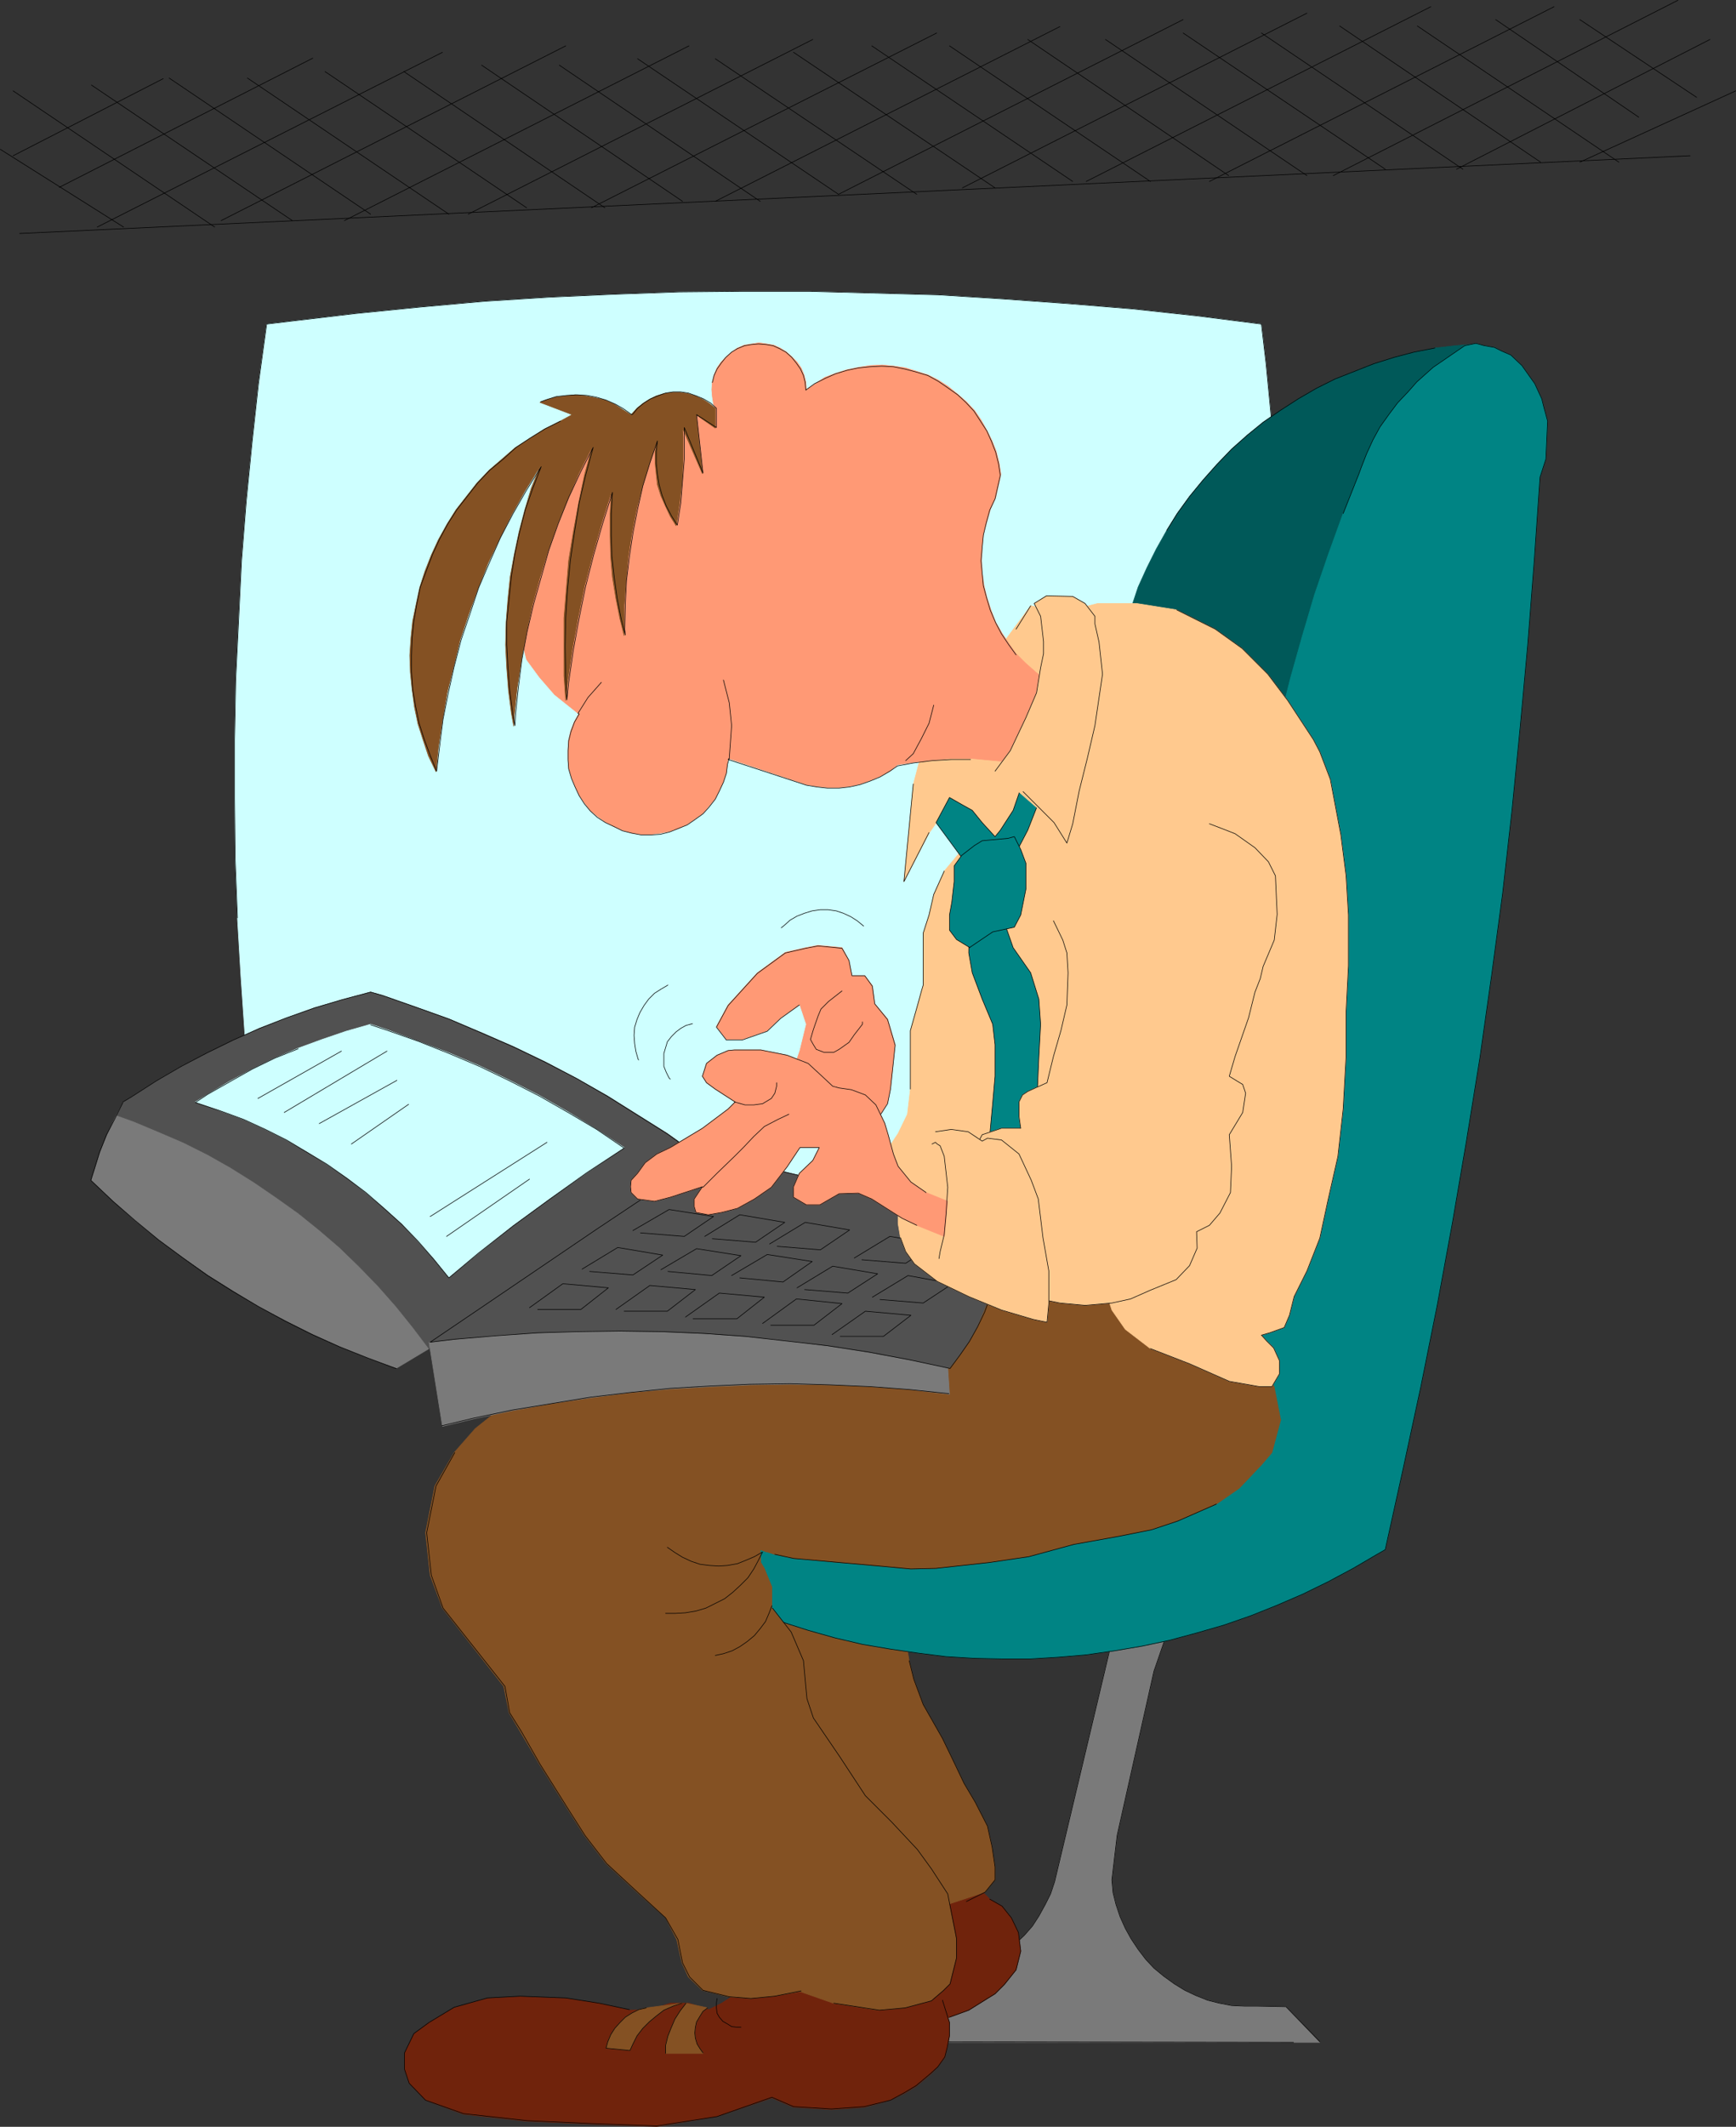 <?xml version="1.0" encoding="UTF-8" standalone="no"?>
<svg
   version="1.0"
   width="127.081mm"
   height="155.583mm"
   id="svg156"
   sodipodi:docname="Commuter 3.wmf"
   xmlns:inkscape="http://www.inkscape.org/namespaces/inkscape"
   xmlns:sodipodi="http://sodipodi.sourceforge.net/DTD/sodipodi-0.dtd"
   xmlns="http://www.w3.org/2000/svg"
   xmlns:svg="http://www.w3.org/2000/svg">
  <rect width="100%" height="100%" fill="#333333" stroke="none"/>
  <sodipodi:namedview
     id="namedview156"
     pagecolor="#ffffff"
     bordercolor="#000000"
     borderopacity="0.25"
     inkscape:showpageshadow="2"
     inkscape:pageopacity="0.0"
     inkscape:pagecheckerboard="0"
     inkscape:deskcolor="#d1d1d1"
     inkscape:document-units="mm" />
  <defs
     id="defs1">
    <pattern
       id="WMFhbasepattern"
       patternUnits="userSpaceOnUse"
       width="6"
       height="6"
       x="0"
       y="0" />
  </defs>
  <path
     style="fill:#7a7a7a;fill-opacity:1;fill-rule:evenodd;stroke:none"
     d="m 309.404,446.234 -17.616,74.009 -1.131,3.393 -1.454,2.909 -1.778,3.232 -1.778,2.747 -2.263,2.585 -2.586,2.424 -2.586,2.101 -2.747,2.101 -3.071,1.616 -3.232,1.454 -3.071,1.131 -3.394,0.646 -14.222,0.162 -2.101,17.937 h 118.784 l -9.373,-9.857 -8.081,-0.162 h -3.394 l -3.555,-0.162 -3.394,-0.646 -3.232,-0.808 -3.232,-1.293 -3.071,-1.454 -2.909,-1.778 -2.909,-2.101 -2.747,-2.262 -2.263,-2.424 -2.101,-2.747 -1.939,-2.909 -1.616,-2.909 -1.454,-3.232 -1.131,-3.393 -0.808,-3.232 -0.323,-3.555 1.454,-12.281 10.181,-45.407 3.071,-8.888 3.232,-8.564 -16.161,1.778 v 0 z"
     id="path1" />
  <path
     style="fill:none;stroke:#7a7a7a;stroke-width:0.162px;stroke-linecap:round;stroke-linejoin:round;stroke-miterlimit:4;stroke-dasharray:none;stroke-opacity:1"
     d="m 309.404,446.234 -17.616,74.009 -1.131,3.393 -1.454,2.909 -1.778,3.232 -1.778,2.747 -2.263,2.585 -2.586,2.424 -2.586,2.101 -2.747,2.101 -3.071,1.616 -3.232,1.454 -3.071,1.131 -3.394,0.646 -14.222,0.162 -2.101,17.937 h 118.784 l -9.373,-9.857 -8.081,-0.162 h -3.394 l -3.555,-0.162 -3.394,-0.646 -3.232,-0.808 -3.232,-1.293 -3.071,-1.454 -2.909,-1.778 -2.909,-2.101 -2.747,-2.262 -2.263,-2.424 -2.101,-2.747 -1.939,-2.909 -1.616,-2.909 -1.454,-3.232 -1.131,-3.393 -0.808,-3.232 -0.323,-3.555 1.454,-12.281 10.181,-45.407 3.071,-8.888 3.232,-8.564 -16.161,1.778 v 0"
     id="path2" />
  <path
     style="fill:none;stroke:#000000;stroke-width:0.162px;stroke-linecap:round;stroke-linejoin:round;stroke-miterlimit:4;stroke-dasharray:none;stroke-opacity:1"
     d="m 246.376,564.519 111.511,0.162"
     id="path3" />
  <path
     style="fill:none;stroke:#000000;stroke-width:0.162px;stroke-linecap:round;stroke-linejoin:round;stroke-miterlimit:4;stroke-dasharray:none;stroke-opacity:1"
     d="m 365.16,564.519 -9.373,-9.695 -8.081,-0.162 h -3.394 l -3.555,-0.162 -3.394,-0.646 -3.232,-0.808 -3.232,-1.293 -3.071,-1.454 -2.909,-1.778 -2.909,-2.101 -2.747,-2.262 -2.263,-2.424 -2.101,-2.747 -1.939,-2.909 -1.616,-2.909 -1.454,-3.232 -1.131,-3.393 -0.808,-3.232 -0.323,-3.555 1.454,-12.281 10.181,-45.407 3.071,-8.888 3.232,-8.564"
     id="path4" />
  <path
     style="fill:none;stroke:#000000;stroke-width:0.162px;stroke-linecap:round;stroke-linejoin:round;stroke-miterlimit:4;stroke-dasharray:none;stroke-opacity:1"
     d="m 309.404,446.234 -17.616,74.009 -1.131,3.393 -1.454,2.909 -1.778,3.232 -1.778,2.747 -2.263,2.585 -2.586,2.424 -2.586,2.101 -2.747,2.101 -3.071,1.616 -3.232,1.454 -3.071,1.131"
     id="path5" />
  <path
     style="fill:#70230c;fill-opacity:1;fill-rule:evenodd;stroke:none"
     d="m 250.093,560.964 h 5.333 l 7.272,-3.232 5.333,-1.939 5.172,-3.232 2.101,-1.293 2.586,-2.585 3.232,-4.04 1.293,-5.171 -0.646,-5.171 -1.939,-4.04 -2.586,-3.232 -3.394,-1.939 -1.939,-1.939 -3.879,-3.393 -3.555,-3.555 -19.878,3.555 -5.172,1.778 h -1.939 l 12.606,39.428 z"
     id="path6" />
  <path
     style="fill:none;stroke:#70230c;stroke-width:0.162px;stroke-linecap:round;stroke-linejoin:round;stroke-miterlimit:4;stroke-dasharray:none;stroke-opacity:1"
     d="m 250.093,560.964 h 5.333 l 7.272,-3.232 5.333,-1.939 5.172,-3.232 2.101,-1.293 2.586,-2.585 3.232,-4.04 1.293,-5.171 -0.646,-5.171 -1.939,-4.04 -2.586,-3.232 -3.394,-1.939 -1.939,-1.939 -3.879,-3.393 -3.555,-3.555 -19.878,3.555 -5.172,1.778 h -1.939 l 12.606,39.428 v 0"
     id="path7" />
  <path
     style="fill:#845123;fill-opacity:1;fill-rule:evenodd;stroke:none"
     d="m 250.093,446.234 0.162,5.656 1.293,7.272 1.293,5.171 2.586,6.948 5.333,9.372 2.586,5.332 3.394,7.11 3.071,5.171 3.394,6.625 1.293,5.817 0.808,5.494 v 3.555 l -2.747,3.393 -11.798,3.878 -13.737,1.939 -9.535,-0.162 -14.383,-1.778 -21.656,-46.7 -19.717,-32.157 21.656,-17.937 21.494,-3.717 16.323,1.939 8.889,17.937 v 0 z"
     id="path8" />
  <path
     style="fill:none;stroke:#845123;stroke-width:0.162px;stroke-linecap:round;stroke-linejoin:round;stroke-miterlimit:4;stroke-dasharray:none;stroke-opacity:1"
     d="m 250.093,446.234 0.162,5.656 1.293,7.272 1.293,5.171 2.586,6.948 5.333,9.372 2.586,5.332 3.394,7.11 3.071,5.171 3.394,6.625 1.293,5.817 0.808,5.494 v 3.555 l -2.747,3.393 -11.798,3.878 -13.737,1.939 -9.535,-0.162 -14.383,-1.778 -21.656,-46.7 -19.717,-32.157 21.656,-17.937 21.494,-3.717 16.323,1.939 8.889,17.937 v 0"
     id="path9" />
  <path
     style="fill:none;stroke:#000000;stroke-width:0.162px;stroke-linecap:round;stroke-linejoin:round;stroke-miterlimit:4;stroke-dasharray:none;stroke-opacity:1"
     d="M 34.181,62.778 0.081,41.287"
     id="path10" />
  <path
     style="fill:none;stroke:#000000;stroke-width:0.162px;stroke-linecap:round;stroke-linejoin:round;stroke-miterlimit:4;stroke-dasharray:none;stroke-opacity:1"
     d="M 59.392,62.778 3.636,25.127"
     id="path11" />
  <path
     style="fill:none;stroke:#000000;stroke-width:0.162px;stroke-linecap:round;stroke-linejoin:round;stroke-miterlimit:4;stroke-dasharray:none;stroke-opacity:1"
     d="M 80.886,61.001 25.292,23.512"
     id="path12" />
  <path
     style="fill:none;stroke:#000000;stroke-width:0.162px;stroke-linecap:round;stroke-linejoin:round;stroke-miterlimit:4;stroke-dasharray:none;stroke-opacity:1"
     d="M 102.542,59.223 46.786,21.572"
     id="path13" />
  <path
     style="fill:none;stroke:#000000;stroke-width:0.162px;stroke-linecap:round;stroke-linejoin:round;stroke-miterlimit:4;stroke-dasharray:none;stroke-opacity:1"
     d="M 124.198,59.223 68.442,21.572"
     id="path14" />
  <path
     style="fill:none;stroke:#000000;stroke-width:0.162px;stroke-linecap:round;stroke-linejoin:round;stroke-miterlimit:4;stroke-dasharray:none;stroke-opacity:1"
     d="M 145.692,57.446 89.936,19.795"
     id="path15" />
  <path
     style="fill:none;stroke:#000000;stroke-width:0.162px;stroke-linecap:round;stroke-linejoin:round;stroke-miterlimit:4;stroke-dasharray:none;stroke-opacity:1"
     d="M 167.348,57.446 111.754,19.795"
     id="path16" />
  <path
     style="fill:none;stroke:#000000;stroke-width:0.162px;stroke-linecap:round;stroke-linejoin:round;stroke-miterlimit:4;stroke-dasharray:none;stroke-opacity:1"
     d="M 188.842,55.668 133.248,18.017"
     id="path17" />
  <path
     style="fill:none;stroke:#000000;stroke-width:0.162px;stroke-linecap:round;stroke-linejoin:round;stroke-miterlimit:4;stroke-dasharray:none;stroke-opacity:1"
     d="M 210.336,55.668 154.742,18.017"
     id="path18" />
  <path
     style="fill:none;stroke:#000000;stroke-width:0.162px;stroke-linecap:round;stroke-linejoin:round;stroke-miterlimit:4;stroke-dasharray:none;stroke-opacity:1"
     d="M 231.992,53.729 176.398,16.24"
     id="path19" />
  <path
     style="fill:none;stroke:#000000;stroke-width:0.162px;stroke-linecap:round;stroke-linejoin:round;stroke-miterlimit:4;stroke-dasharray:none;stroke-opacity:1"
     d="M 253.648,53.729 197.892,16.24"
     id="path20" />
  <path
     style="fill:none;stroke:#000000;stroke-width:0.162px;stroke-linecap:round;stroke-linejoin:round;stroke-miterlimit:4;stroke-dasharray:none;stroke-opacity:1"
     d="M 275.304,51.952 219.548,14.462"
     id="path21" />
  <path
     style="fill:none;stroke:#000000;stroke-width:0.162px;stroke-linecap:round;stroke-linejoin:round;stroke-miterlimit:4;stroke-dasharray:none;stroke-opacity:1"
     d="M 296.798,50.174 241.204,12.685"
     id="path22" />
  <path
     style="fill:none;stroke:#000000;stroke-width:0.162px;stroke-linecap:round;stroke-linejoin:round;stroke-miterlimit:4;stroke-dasharray:none;stroke-opacity:1"
     d="M 318.292,50.174 262.698,12.685"
     id="path23" />
  <path
     style="fill:none;stroke:#000000;stroke-width:0.162px;stroke-linecap:round;stroke-linejoin:round;stroke-miterlimit:4;stroke-dasharray:none;stroke-opacity:1"
     d="M 339.948,48.558 284.354,10.907"
     id="path24" />
  <path
     style="fill:none;stroke:#000000;stroke-width:0.162px;stroke-linecap:round;stroke-linejoin:round;stroke-miterlimit:4;stroke-dasharray:none;stroke-opacity:1"
     d="M 361.604,48.558 305.848,10.907"
     id="path25" />
  <path
     style="fill:none;stroke:#000000;stroke-width:0.162px;stroke-linecap:round;stroke-linejoin:round;stroke-miterlimit:4;stroke-dasharray:none;stroke-opacity:1"
     d="M 383.26,46.781 327.343,9.13"
     id="path26" />
  <path
     style="fill:none;stroke:#000000;stroke-width:0.162px;stroke-linecap:round;stroke-linejoin:round;stroke-miterlimit:4;stroke-dasharray:none;stroke-opacity:1"
     d="M 404.754,46.781 348.998,9.13"
     id="path27" />
  <path
     style="fill:none;stroke:#000000;stroke-width:0.162px;stroke-linecap:round;stroke-linejoin:round;stroke-miterlimit:4;stroke-dasharray:none;stroke-opacity:1"
     d="M 426.248,44.842 370.654,7.191"
     id="path28" />
  <path
     style="fill:none;stroke:#000000;stroke-width:0.162px;stroke-linecap:round;stroke-linejoin:round;stroke-miterlimit:4;stroke-dasharray:none;stroke-opacity:1"
     d="M 447.904,44.842 392.149,7.191"
     id="path29" />
  <path
     style="fill:none;stroke:#000000;stroke-width:0.162px;stroke-linecap:round;stroke-linejoin:round;stroke-miterlimit:4;stroke-dasharray:none;stroke-opacity:1"
     d="M 453.399,32.399 413.804,5.413"
     id="path30" />
  <path
     style="fill:none;stroke:#000000;stroke-width:0.162px;stroke-linecap:round;stroke-linejoin:round;stroke-miterlimit:4;stroke-dasharray:none;stroke-opacity:1"
     d="M 469.399,26.905 437.076,5.413"
     id="path31" />
  <path
     style="fill:none;stroke:#000000;stroke-width:0.162px;stroke-linecap:round;stroke-linejoin:round;stroke-miterlimit:4;stroke-dasharray:none;stroke-opacity:1"
     d="M 26.908,62.778 122.42,14.462"
     id="path32" />
  <path
     style="fill:none;stroke:#000000;stroke-width:0.162px;stroke-linecap:round;stroke-linejoin:round;stroke-miterlimit:4;stroke-dasharray:none;stroke-opacity:1"
     d="M 61.17,61.001 156.52,12.685"
     id="path33" />
  <path
     style="fill:none;stroke:#000000;stroke-width:0.162px;stroke-linecap:round;stroke-linejoin:round;stroke-miterlimit:4;stroke-dasharray:none;stroke-opacity:1"
     d="M 95.27,61.001 190.62,12.685"
     id="path34" />
  <path
     style="fill:none;stroke:#000000;stroke-width:0.162px;stroke-linecap:round;stroke-linejoin:round;stroke-miterlimit:4;stroke-dasharray:none;stroke-opacity:1"
     d="M 129.531,59.223 224.881,10.907"
     id="path35" />
  <path
     style="fill:none;stroke:#000000;stroke-width:0.162px;stroke-linecap:round;stroke-linejoin:round;stroke-miterlimit:4;stroke-dasharray:none;stroke-opacity:1"
     d="M 163.631,57.446 259.143,9.13"
     id="path36" />
  <path
     style="fill:none;stroke:#000000;stroke-width:0.162px;stroke-linecap:round;stroke-linejoin:round;stroke-miterlimit:4;stroke-dasharray:none;stroke-opacity:1"
     d="M 197.892,55.668 293.243,7.352"
     id="path37" />
  <path
     style="fill:none;stroke:#000000;stroke-width:0.162px;stroke-linecap:round;stroke-linejoin:round;stroke-miterlimit:4;stroke-dasharray:none;stroke-opacity:1"
     d="M 231.992,53.729 327.343,5.413"
     id="path38" />
  <path
     style="fill:none;stroke:#000000;stroke-width:0.162px;stroke-linecap:round;stroke-linejoin:round;stroke-miterlimit:4;stroke-dasharray:none;stroke-opacity:1"
     d="M 266.254,51.952 361.604,3.636"
     id="path39" />
  <path
     style="fill:none;stroke:#000000;stroke-width:0.162px;stroke-linecap:round;stroke-linejoin:round;stroke-miterlimit:4;stroke-dasharray:none;stroke-opacity:1"
     d="M 300.515,50.174 395.866,1.858"
     id="path40" />
  <path
     style="fill:none;stroke:#000000;stroke-width:0.162px;stroke-linecap:round;stroke-linejoin:round;stroke-miterlimit:4;stroke-dasharray:none;stroke-opacity:1"
     d="M 334.615,50.174 429.965,1.858"
     id="path41" />
  <path
     style="fill:none;stroke:#000000;stroke-width:0.162px;stroke-linecap:round;stroke-linejoin:round;stroke-miterlimit:4;stroke-dasharray:none;stroke-opacity:1"
     d="M 368.877,48.558 464.227,0.081"
     id="path42" />
  <path
     style="fill:none;stroke:#000000;stroke-width:0.162px;stroke-linecap:round;stroke-linejoin:round;stroke-miterlimit:4;stroke-dasharray:none;stroke-opacity:1"
     d="M 402.976,46.781 473.116,10.907"
     id="path43" />
  <path
     style="fill:none;stroke:#000000;stroke-width:0.162px;stroke-linecap:round;stroke-linejoin:round;stroke-miterlimit:4;stroke-dasharray:none;stroke-opacity:1"
     d="M 437.076,44.842 480.226,25.127"
     id="path44" />
  <path
     style="fill:none;stroke:#000000;stroke-width:0.162px;stroke-linecap:round;stroke-linejoin:round;stroke-miterlimit:4;stroke-dasharray:none;stroke-opacity:1"
     d="M 16.403,51.79 86.543,16.078"
     id="path45" />
  <path
     style="fill:none;stroke:#000000;stroke-width:0.162px;stroke-linecap:round;stroke-linejoin:round;stroke-miterlimit:4;stroke-dasharray:none;stroke-opacity:1"
     d="M 3.636,43.064 45.17,21.734"
     id="path46" />
  <path
     style="fill:none;stroke:#000000;stroke-width:0.162px;stroke-linecap:round;stroke-linejoin:round;stroke-miterlimit:4;stroke-dasharray:none;stroke-opacity:1"
     d="M 5.414,64.556 467.621,43.064"
     id="path47" />
  <path
     style="fill:#ceffff;fill-opacity:1;fill-rule:evenodd;stroke:none"
     d="m 347.221,338.776 -17.292,1.293 -23.272,1.293 -23.272,1.293 -23.272,0.808 -23.272,0.485 -23.272,0.323 -23.434,-0.323 -23.11,-0.323 -23.434,-0.808 -23.272,-0.97 -23.434,-1.454 -23.11,-1.616 -0.485,-3.232 -2.101,-16.321 -1.939,-16.321 -1.454,-16.321 -1.131,-16.482 -0.97,-16.321 -0.646,-16.482 -0.162,-16.482 v -16.321 l 0.323,-16.482 0.808,-16.482 0.808,-16.482 1.293,-16.321 1.616,-16.321 1.778,-16.321 2.263,-16.482 6.788,-0.808 17.777,-2.101 17.777,-1.778 17.939,-1.616 17.939,-1.131 17.939,-0.808 17.939,-0.646 17.939,-0.162 h 17.939 l 17.939,0.485 17.939,0.485 17.939,1.131 17.939,1.293 17.777,1.454 17.939,1.939 17.777,2.262 1.293,10.988 1.778,18.421 1.454,18.26 1.131,18.26 0.808,18.421 0.485,18.26 0.323,18.421 -0.162,18.26 -0.323,18.421 -0.808,18.26 -0.97,18.421 -1.454,18.26 -1.616,18.26 -1.939,18.26 z"
     id="path48" />
  <path
     style="fill:none;stroke:#ceffff;stroke-width:0.162px;stroke-linecap:round;stroke-linejoin:round;stroke-miterlimit:4;stroke-dasharray:none;stroke-opacity:1"
     d="m 347.221,338.776 -17.292,1.293 -23.272,1.293 -23.272,1.293 -23.272,0.808 -23.272,0.485 -23.272,0.323 -23.434,-0.323 -23.11,-0.323 -23.434,-0.808 -23.272,-0.97 -23.434,-1.454 -23.11,-1.616 -0.485,-3.232 -2.101,-16.321 -1.939,-16.321 -1.454,-16.321 -1.131,-16.482 -0.97,-16.321 -0.646,-16.482 -0.162,-16.482 v -16.321 l 0.323,-16.482 0.808,-16.482 0.808,-16.482 1.293,-16.321 1.616,-16.321 1.778,-16.321 2.263,-16.482 6.788,-0.808 17.777,-2.101 17.777,-1.778 17.939,-1.616 17.939,-1.131 17.939,-0.808 17.939,-0.646 17.939,-0.162 h 17.939 l 17.939,0.485 17.939,0.485 17.939,1.131 17.939,1.293 17.777,1.454 17.939,1.939 17.777,2.262 1.293,10.988 1.778,18.421 1.454,18.26 1.131,18.26 0.808,18.421 0.485,18.26 0.323,18.421 -0.162,18.26 -0.323,18.421 -0.808,18.26 -0.97,18.421 -1.454,18.26 -1.616,18.26 -1.939,18.26 h -1.778 v 0"
     id="path49" />
  <path
     style="fill:none;stroke:#000000;stroke-width:0.162px;stroke-linecap:round;stroke-linejoin:round;stroke-miterlimit:4;stroke-dasharray:none;stroke-opacity:1"
     d="m 65.695,253.779 -0.646,-16.482 -0.162,-16.482 v -16.321 l 0.323,-16.482 0.808,-16.482 0.808,-16.482 1.293,-16.321 1.616,-16.321 1.778,-16.321 2.263,-16.482 6.788,-0.808 17.777,-2.101 17.777,-1.778 17.939,-1.616 17.939,-1.131 17.939,-0.808 17.939,-0.646 17.939,-0.162 h 17.939 l 17.939,0.485 17.939,0.485 17.939,1.131 17.939,1.293 17.777,1.454 17.939,1.939 17.777,2.262 1.293,10.988 1.778,18.421 1.454,18.26 1.131,18.26 0.808,18.421 0.485,18.26 0.323,18.421 -0.162,18.26 -0.323,18.421 -0.808,18.26 -0.97,18.421 -1.454,18.26 -1.616,18.26 -1.939,18.26"
     id="path50" />
  <path
     style="fill:#005959;fill-opacity:1;fill-rule:evenodd;stroke:none"
     d="m 323.949,247.315 43.15,-8.888 10.666,-55.426 30.706,-87.906 -5.818,0.485 -5.656,0.646 -5.818,1.131 -5.495,1.454 -5.656,1.778 -5.333,2.101 -5.333,2.101 -5.172,2.585 -5.01,2.909 -5.01,3.232 -4.687,3.232 -4.363,3.555 -4.363,3.878 -4.04,4.201 -3.879,4.363 -3.717,4.525 -3.394,4.686 -2.909,4.686 -2.909,5.171 -2.586,5.171 -2.424,5.332 -1.778,5.333 -1.778,5.656 -1.454,5.494 -0.485,2.424 14.545,66.091 z"
     id="path51" />
  <path
     style="fill:none;stroke:#005959;stroke-width:0.162px;stroke-linecap:round;stroke-linejoin:round;stroke-miterlimit:4;stroke-dasharray:none;stroke-opacity:1"
     d="m 323.949,247.315 43.15,-8.888 10.666,-55.426 30.706,-87.906 -5.818,0.485 -5.656,0.646 -5.818,1.131 -5.495,1.454 -5.656,1.778 -5.333,2.101 -5.333,2.101 -5.172,2.585 -5.01,2.909 -5.01,3.232 -4.687,3.232 -4.363,3.555 -4.363,3.878 -4.04,4.201 -3.879,4.363 -3.717,4.525 -3.394,4.686 -2.909,4.686 -2.909,5.171 -2.586,5.171 -2.424,5.332 -1.778,5.333 -1.778,5.656 -1.454,5.494 -0.485,2.424 14.545,66.091 v 0"
     id="path52" />
  <path
     style="fill:none;stroke:#000000;stroke-width:0.162px;stroke-linecap:round;stroke-linejoin:round;stroke-miterlimit:4;stroke-dasharray:none;stroke-opacity:1"
     d="m 396.997,96.228 -5.818,1.131 -5.495,1.454 -5.656,1.778 -5.333,2.101 -5.333,2.101 -5.172,2.585 -5.01,2.909 -5.01,3.232 -4.687,3.232 -4.363,3.555 -4.363,3.878 -4.04,4.201 -3.879,4.363 -3.717,4.525 -3.394,4.686 -2.909,4.686"
     id="path53" />
  <path
     style="fill:#008484;fill-opacity:1;fill-rule:evenodd;stroke:none"
     d="m 181.731,426.52 16.161,-19.714 109.734,-5.332 21.494,-57.203 19.878,-120.224 0.323,-1.778 2.263,-11.635 2.586,-11.796 2.909,-11.473 3.232,-11.473 3.394,-11.473 3.879,-11.311 4.04,-11.15 4.363,-10.988 0.646,-1.778 1.454,-3.717 1.778,-3.878 1.939,-3.555 2.424,-3.393 2.424,-3.232 2.909,-3.07 2.424,-2.747 4.525,-4.04 8.727,-5.979 3.071,-0.646 2.424,0.646 2.747,0.485 1.939,0.97 2.586,1.131 3.071,2.909 3.555,5.009 0.97,2.101 0.97,2.101 0.646,2.585 0.97,3.555 -0.485,10.503 -1.616,5.009 -1.616,23.269 -1.778,22.946 -2.101,22.946 -2.263,22.946 -2.586,22.946 -3.071,22.784 -3.232,22.784 -3.717,22.946 -3.879,22.623 -4.202,22.784 -4.525,22.461 -4.848,22.461 -5.01,22.623 -2.263,1.293 -6.626,3.878 -6.949,3.717 -6.949,3.393 -7.111,3.07 -7.272,2.909 -7.434,2.585 -7.272,2.101 -7.757,2.101 -7.596,1.616 -7.596,1.293 -7.919,1.131 -7.596,0.646 -7.757,0.485 h -7.919 l -7.596,-0.162 -7.919,-0.485 -7.757,-0.97 -7.757,-1.131 -7.596,-1.293 -7.596,-1.778 -7.434,-2.101 -7.596,-2.424 -7.272,-2.747 -7.272,-2.909 z"
     id="path54" />
  <path
     style="fill:none;stroke:#008484;stroke-width:0.162px;stroke-linecap:round;stroke-linejoin:round;stroke-miterlimit:4;stroke-dasharray:none;stroke-opacity:1"
     d="m 181.731,426.52 16.161,-19.714 109.734,-5.332 21.494,-57.203 19.878,-120.224 0.323,-1.778 2.263,-11.635 2.586,-11.796 2.909,-11.473 3.232,-11.473 3.394,-11.473 3.879,-11.311 4.04,-11.15 4.363,-10.988 0.646,-1.778 1.454,-3.717 1.778,-3.878 1.939,-3.555 2.424,-3.393 2.424,-3.232 2.909,-3.07 2.424,-2.747 4.525,-4.04 8.727,-5.979 3.071,-0.646 2.424,0.646 2.747,0.485 1.939,0.97 2.586,1.131 3.071,2.909 3.555,5.009 0.97,2.101 0.97,2.101 0.646,2.585 0.97,3.555 -0.485,10.503 -1.616,5.009 -1.616,23.269 -1.778,22.946 -2.101,22.946 -2.263,22.946 -2.586,22.946 -3.071,22.784 -3.232,22.784 -3.717,22.946 -3.879,22.623 -4.202,22.784 -4.525,22.461 -4.848,22.461 -5.01,22.623 -2.263,1.293 -6.626,3.878 -6.949,3.717 -6.949,3.393 -7.111,3.07 -7.272,2.909 -7.434,2.585 -7.272,2.101 -7.757,2.101 -7.596,1.616 -7.596,1.293 -7.919,1.131 -7.596,0.646 -7.757,0.485 h -7.919 l -7.596,-0.162 -7.919,-0.485 -7.757,-0.97 -7.757,-1.131 -7.596,-1.293 -7.596,-1.778 -7.434,-2.101 -7.596,-2.424 -7.272,-2.747 -7.272,-2.909 -19.717,-16.159 v 0"
     id="path55" />
  <path
     style="fill:none;stroke:#000000;stroke-width:0.162px;stroke-linecap:round;stroke-linejoin:round;stroke-miterlimit:4;stroke-dasharray:none;stroke-opacity:1"
     d="m 371.624,141.958 4.363,-10.988 0.646,-1.778 1.454,-3.717 1.778,-3.878 1.939,-3.555 2.424,-3.393 2.424,-3.232 2.909,-3.07 2.424,-2.747 4.525,-4.04 8.727,-5.979 3.071,-0.646 2.424,0.646 2.747,0.485 1.939,0.97 2.586,1.131 3.071,2.909 3.555,5.009 0.97,2.101 0.97,2.101 0.646,2.585 0.97,3.555 -0.485,10.503 -1.616,5.009 -1.616,23.269 -1.778,22.946 -2.101,22.946 -2.263,22.946 -2.586,22.946 -3.071,22.784 -3.232,22.784 -3.717,22.946 -3.879,22.623 -4.202,22.784 -4.525,22.461 -4.848,22.461 -5.01,22.623 -2.263,1.293 -6.626,3.878 -6.949,3.717 -6.949,3.393 -7.111,3.07 -7.272,2.909 -7.434,2.585 -7.272,2.101 -7.757,2.101 -7.596,1.616 -7.596,1.293 -7.919,1.131 -7.596,0.646 -7.757,0.485 h -7.919 l -7.596,-0.162 -7.919,-0.485 -7.757,-0.97 -7.757,-1.131 -7.596,-1.293 -7.596,-1.778 -7.434,-2.101 -7.596,-2.424 -7.272,-2.747 -7.272,-2.909"
     id="path56" />
  <path
     style="fill:#70230c;fill-opacity:1;fill-rule:evenodd;stroke:none"
     d="m 174.136,555.793 -8.404,-1.939 -9.212,-1.293 -12.606,-0.485 -9.05,0.485 -9.212,2.585 -6.949,4.04 -4.202,3.232 -2.586,5.333 v 4.363 l 1.293,3.878 4.525,4.686 10.505,3.878 17.616,1.939 17.777,0.808 18.1,0.646 16.646,-2.747 15.191,-5.171 5.98,2.585 10.505,0.646 9.05,-0.646 7.272,-1.939 3.879,-1.939 3.232,-1.939 4.04,-3.393 1.939,-1.939 1.939,-2.585 0.646,-2.585 0.646,-3.393 v -3.717 l -1.939,-5.979 -1.939,-4.04 -12.444,1.131 -17.777,-3.717 -14.545,-1.778 h -5.333 l -3.555,5.494 -5.495,3.555 -3.555,1.778 -5.495,-1.778 h -5.172 l -5.495,1.778 -5.656,0.162 v 0 z"
     id="path57" />
  <path
     style="fill:none;stroke:#70230c;stroke-width:0.162px;stroke-linecap:round;stroke-linejoin:round;stroke-miterlimit:4;stroke-dasharray:none;stroke-opacity:1"
     d="m 174.136,555.793 -8.404,-1.939 -9.212,-1.293 -12.606,-0.485 -9.05,0.485 -9.212,2.585 -6.949,4.04 -4.202,3.232 -2.586,5.333 v 4.363 l 1.293,3.878 4.525,4.686 10.505,3.878 17.616,1.939 17.777,0.808 18.1,0.646 16.646,-2.747 15.191,-5.171 5.98,2.585 10.505,0.646 9.05,-0.646 7.272,-1.939 3.879,-1.939 3.232,-1.939 4.04,-3.393 1.939,-1.939 1.939,-2.585 0.646,-2.585 0.646,-3.393 v -3.717 l -1.939,-5.979 -1.939,-4.04 -12.444,1.131 -17.777,-3.717 -14.545,-1.778 h -5.333 l -3.555,5.494 -5.495,3.555 -3.555,1.778 -5.495,-1.778 h -5.172 l -5.495,1.778 -5.656,0.162 v 0"
     id="path58" />
  <path
     style="fill:#845123;fill-opacity:1;fill-rule:evenodd;stroke:none"
     d="m 212.114,429.105 -1.778,-0.646 0.162,3.555 0.97,1.616 2.101,5.171 v 5.817 l 5.172,6.625 3.394,7.918 0.646,7.11 0.323,3.393 1.778,5.333 7.272,10.665 7.272,10.827 6.949,7.272 7.111,7.595 4.04,5.333 4.525,6.948 2.424,12.281 v 5.494 l -1.778,7.11 -1.778,1.778 -3.394,2.909 -7.272,1.939 -7.272,0.646 -12.444,-1.939 -9.212,-3.232 -7.111,1.293 -6.626,0.646 -6.141,-0.485 -7.111,-1.778 -3.879,-3.717 -1.778,-3.878 -1.454,-6.464 -3.071,-5.979 -7.757,-6.948 -8.727,-8.08 -5.98,-7.756 -4.525,-7.11 -7.919,-12.604 -5.333,-9.049 -3.071,-5.171 -1.454,-7.272 -16.969,-21.653 -3.394,-9.049 -1.293,-11.796 2.586,-12.927 5.333,-9.211 5.818,-6.625 7.272,-5.817 15.999,-9.211 16.161,-5.333 88.078,-17.937 10.828,-5.333 23.434,-3.717 7.272,1.939 41.211,10.665 10.828,23.269 1.778,9.049 -2.424,9.049 -2.909,3.393 -6.141,6.464 -6.303,4.363 -10.828,4.686 -7.434,2.424 -8.889,1.778 -12.606,2.262 -12.444,3.393 -10.828,1.616 -14.707,1.616 -6.949,0.162 -8.889,-0.808 -10.828,-0.97 -12.606,-1.131 -5.333,-1.131 -1.939,-0.646 v 0 z"
     id="path59" />
  <path
     style="fill:none;stroke:#845123;stroke-width:0.162px;stroke-linecap:round;stroke-linejoin:round;stroke-miterlimit:4;stroke-dasharray:none;stroke-opacity:1"
     d="m 212.114,429.105 -1.778,-0.646 0.162,3.555 0.97,1.616 2.101,5.171 v 5.817 l 5.172,6.625 3.394,7.918 0.646,7.11 0.323,3.393 1.778,5.333 7.272,10.665 7.272,10.827 6.949,7.272 7.111,7.595 4.04,5.333 4.525,6.948 2.424,12.281 v 5.494 l -1.778,7.11 -1.778,1.778 -3.394,2.909 -7.272,1.939 -7.272,0.646 -12.444,-1.939 -9.212,-3.232 -7.111,1.293 -6.626,0.646 -6.141,-0.485 -7.111,-1.778 -3.879,-3.717 -1.778,-3.878 -1.454,-6.464 -3.071,-5.979 -7.757,-6.948 -8.727,-8.08 -5.98,-7.756 -4.525,-7.11 -7.919,-12.604 -5.333,-9.049 -3.071,-5.171 -1.454,-7.272 -16.969,-21.653 -3.394,-9.049 -1.293,-11.796 2.586,-12.927 5.333,-9.211 5.818,-6.625 7.272,-5.817 15.999,-9.211 16.161,-5.333 88.078,-17.937 10.828,-5.333 23.434,-3.717 7.272,1.939 41.211,10.665 10.828,23.269 1.778,9.049 -2.424,9.049 -2.909,3.393 -6.141,6.464 -6.303,4.363 -10.828,4.686 -7.434,2.424 -8.889,1.778 -12.606,2.262 -12.444,3.393 -10.828,1.616 -14.707,1.616 -6.949,0.162 -8.889,-0.808 -10.828,-0.97 -12.606,-1.131 -5.333,-1.131 -1.939,-0.646 v 0"
     id="path60" />
  <path
     style="fill:none;stroke:#000000;stroke-width:0.162px;stroke-linecap:round;stroke-linejoin:round;stroke-miterlimit:4;stroke-dasharray:none;stroke-opacity:1"
     d="m 262.698,557.732 5.333,-1.939 5.172,-3.232 2.101,-1.293 2.586,-2.585 3.232,-4.04 1.293,-5.171 -0.646,-5.171 -1.939,-4.04 -2.586,-3.232 -3.394,-1.939"
     id="path61" />
  <path
     style="fill:none;stroke:#000000;stroke-width:0.162px;stroke-linecap:round;stroke-linejoin:round;stroke-miterlimit:4;stroke-dasharray:none;stroke-opacity:1"
     d="m 251.547,459.161 1.293,5.171 2.586,6.948 5.333,9.372 2.586,5.332 3.394,7.11 3.071,5.171 3.394,6.625 1.293,5.817 0.808,5.494 v 3.555 l -2.747,3.393 -5.172,2.585"
     id="path62" />
  <path
     style="fill:none;stroke:#000000;stroke-width:0.162px;stroke-linecap:round;stroke-linejoin:round;stroke-miterlimit:4;stroke-dasharray:none;stroke-opacity:1"
     d="m 174.136,555.631 -8.404,-1.778 -9.212,-1.454 -12.606,-0.485 -9.05,0.485 -9.212,2.585 -6.949,4.201 -4.202,3.07 -2.586,5.333 v 4.525 l 1.293,3.878 4.525,4.686 10.505,3.717 17.616,1.939 17.777,0.808 18.1,0.646 16.646,-2.585 15.191,-5.333 5.98,2.585 10.505,0.646 9.05,-0.646 7.272,-1.778 3.879,-2.101 3.232,-1.939 4.04,-3.393 1.939,-1.778 1.939,-2.747 0.646,-2.585 0.646,-3.232 v -3.717 l -1.939,-6.14"
     id="path63" />
  <path
     style="fill:#845123;fill-opacity:1;fill-rule:evenodd;stroke:none"
     d="m 188.681,553.854 -2.424,0.808 -2.586,1.131 -2.101,1.616 -1.939,1.616 -1.778,1.778 -1.616,2.101 -1.131,2.262 -0.808,1.778 -6.626,-0.646 0.485,-1.778 0.808,-1.939 1.131,-1.778 1.454,-1.616 1.454,-1.454 1.778,-1.131 1.939,-0.97 2.101,-0.485 9.858,-1.293 z"
     id="path64" />
  <path
     style="fill:none;stroke:#845123;stroke-width:0.162px;stroke-linecap:round;stroke-linejoin:round;stroke-miterlimit:4;stroke-dasharray:none;stroke-opacity:1"
     d="m 188.681,553.854 -2.424,0.808 -2.586,1.131 -2.101,1.616 -1.939,1.616 -1.778,1.778 -1.616,2.101 -1.131,2.262 -0.808,1.778 -6.626,-0.646 0.485,-1.778 0.808,-1.939 1.131,-1.778 1.454,-1.616 1.454,-1.454 1.778,-1.131 1.939,-0.97 2.101,-0.485 9.858,-1.293 v 0"
     id="path65" />
  <path
     style="fill:#845123;fill-opacity:1;fill-rule:evenodd;stroke:none"
     d="m 194.499,567.589 -0.808,-1.131 -0.808,-1.293 -0.485,-1.616 -0.162,-1.454 0.162,-1.616 0.323,-1.454 0.97,-1.616 0.808,-1.293 1.293,-0.97 -5.98,-1.293 -1.616,2.101 -1.454,2.262 -0.97,2.262 -0.97,2.424 -0.646,2.585 v 2.262 h 10.343 v 0 z"
     id="path66" />
  <path
     style="fill:none;stroke:#845123;stroke-width:0.162px;stroke-linecap:round;stroke-linejoin:round;stroke-miterlimit:4;stroke-dasharray:none;stroke-opacity:1"
     d="m 194.499,567.589 -0.808,-1.131 -0.808,-1.293 -0.485,-1.616 -0.162,-1.454 0.162,-1.616 0.323,-1.454 0.97,-1.616 0.808,-1.293 1.293,-0.97 -5.98,-1.293 -1.616,2.101 -1.454,2.262 -0.97,2.262 -0.97,2.424 -0.646,2.585 v 2.262 h 10.343 v 0"
     id="path67" />
  <path
     style="fill:none;stroke:#000000;stroke-width:0.162px;stroke-linecap:round;stroke-linejoin:round;stroke-miterlimit:4;stroke-dasharray:none;stroke-opacity:1"
     d="m 188.681,553.854 -2.424,0.808 -2.586,1.131 -2.101,1.616 -1.939,1.616 -1.778,1.778 -1.616,2.101 -1.131,2.262 -0.808,1.778 -6.626,-0.646 0.485,-1.778 0.808,-1.939 1.131,-1.778 1.454,-1.616 1.454,-1.454 1.778,-1.131 1.939,-0.97 2.101,-0.485"
     id="path68" />
  <path
     style="fill:none;stroke:#000000;stroke-width:0.162px;stroke-linecap:round;stroke-linejoin:round;stroke-miterlimit:4;stroke-dasharray:none;stroke-opacity:1"
     d="m 194.499,567.589 -0.808,-1.131 -0.808,-1.293 -0.485,-1.616 -0.162,-1.454 0.162,-1.616 0.323,-1.454 0.97,-1.616 0.808,-1.293 1.293,-0.97"
     id="path69" />
  <path
     style="fill:none;stroke:#000000;stroke-width:0.162px;stroke-linecap:round;stroke-linejoin:round;stroke-miterlimit:4;stroke-dasharray:none;stroke-opacity:1"
     d="m 189.812,553.854 -1.616,2.101 -1.454,2.262 -0.97,2.262 -0.97,2.424 -0.646,2.585 v 2.262"
     id="path70" />
  <path
     style="fill:none;stroke:#000000;stroke-width:0.162px;stroke-linecap:round;stroke-linejoin:round;stroke-miterlimit:4;stroke-dasharray:none;stroke-opacity:1"
     d="m 198.377,552.561 -0.162,1.293 v 1.293 l 0.162,1.454 0.646,1.131 0.97,1.131 1.131,0.646 1.293,0.808 1.293,0.162 h 1.293"
     id="path71" />
  <path
     style="fill:none;stroke:#000000;stroke-width:0.162px;stroke-linecap:round;stroke-linejoin:round;stroke-miterlimit:4;stroke-dasharray:none;stroke-opacity:1"
     d="m 336.554,415.855 -10.666,4.686 -7.272,2.424 -8.889,1.778 -12.606,2.262 -12.444,3.393 -10.99,1.616 -14.707,1.616 -6.949,0.162 -8.727,-0.808 -10.99,-0.97 -12.767,-1.131 -5.172,-1.131"
     id="path72" />
  <path
     style="fill:none;stroke:#000000;stroke-width:0.162px;stroke-linecap:round;stroke-linejoin:round;stroke-miterlimit:4;stroke-dasharray:none;stroke-opacity:1"
     d="m 221.649,550.46 -7.272,1.454 -6.626,0.646 -5.98,-0.485 -7.272,-1.778 -3.717,-3.717 -1.939,-3.878 -1.293,-6.464 -3.394,-5.979 -7.596,-6.948 -8.727,-8.08 -5.98,-7.756 -4.525,-7.11 -7.919,-12.604 -5.172,-9.049 -3.232,-5.171 -1.293,-7.272 -17.131,-21.653 -3.232,-9.049 -1.293,-11.796 2.586,-12.927 5.172,-9.211"
     id="path73" />
  <path
     style="fill:none;stroke:#000000;stroke-width:0.162px;stroke-linecap:round;stroke-linejoin:round;stroke-miterlimit:4;stroke-dasharray:none;stroke-opacity:1"
     d="m 213.73,444.618 5.172,6.625 3.394,7.918 0.646,7.11 0.323,3.393 1.778,5.333 7.272,10.665 7.111,10.827 7.272,7.272 7.111,7.595 3.879,5.333 4.525,6.948 2.424,12.281 v 5.494 l -1.778,7.11 -1.778,1.778 -3.394,2.909 -7.272,1.939 -7.111,0.646 -12.606,-1.939"
     id="path74" />
  <path
     style="fill:none;stroke:#000000;stroke-width:0.162px;stroke-linecap:round;stroke-linejoin:round;stroke-miterlimit:4;stroke-dasharray:none;stroke-opacity:1"
     d="m 184.155,446.072 h 2.747 l 2.747,-0.162 2.909,-0.485 2.747,-0.808 2.586,-1.293 2.586,-1.293 2.263,-1.778 2.101,-1.939 2.101,-2.101 1.616,-2.424 1.293,-2.424 1.131,-2.262 -2.263,1.293 -2.263,0.97 -2.424,0.97 -2.747,0.485 -2.424,0.162 -2.586,-0.162 -2.586,-0.323 -2.424,-0.808 -2.424,-1.131 -2.101,-1.293 -2.101,-1.454"
     id="path75" />
  <path
     style="fill:none;stroke:#000000;stroke-width:0.162px;stroke-linecap:round;stroke-linejoin:round;stroke-miterlimit:4;stroke-dasharray:none;stroke-opacity:1"
     d="m 197.892,457.707 2.263,-0.485 2.424,-0.808 2.101,-1.131 2.101,-1.454 1.939,-1.616 1.616,-1.939 1.454,-1.939 0.97,-2.262 0.808,-2.101"
     id="path76" />
  <path
     style="fill:#ffc98e;fill-opacity:1;fill-rule:evenodd;stroke:none"
     d="m 244.275,319.708 4.202,-6.302 2.586,-5.333 0.808,-6.948 v -9.049 -7.11 l 2.101,-7.433 0.97,-3.555 0.485,-1.616 v -14.382 l 1.616,-5.009 1.293,-5.656 2.909,-6.464 5.01,-5.979 1.778,-1.778 28.767,-64.475 6.949,-1.778 h 10.666 l 11.151,1.778 10.666,5.332 7.434,5.333 7.111,7.11 5.495,7.272 7.111,10.827 1.778,3.393 2.909,7.595 2.909,15.351 1.454,11.311 0.646,10.827 v 14.058 l -0.646,12.766 v 12.281 l -0.808,14.543 -1.454,13.089 -2.747,12.119 -2.263,10.503 -3.555,9.049 -3.555,7.11 -1.293,5.171 -1.454,3.393 -4.04,1.454 -2.263,0.646 1.454,1.616 1.939,1.939 1.616,3.555 v 3.555 l -2.101,3.555 h -3.555 l -8.242,-1.454 -10.99,-4.848 -10.828,-4.201 -6.949,-5.333 -3.717,-5.332 -1.778,-5.494 -1.778,-3.555 -10.828,-1.778 -39.756,-7.272 z"
     id="path77" />
  <path
     style="fill:none;stroke:#ffc98e;stroke-width:0.162px;stroke-linecap:round;stroke-linejoin:round;stroke-miterlimit:4;stroke-dasharray:none;stroke-opacity:1"
     d="m 244.275,319.708 4.202,-6.302 2.586,-5.333 0.808,-6.948 v -9.049 -7.11 l 2.101,-7.433 0.97,-3.555 0.485,-1.616 v -14.382 l 1.616,-5.009 1.293,-5.656 2.909,-6.464 5.01,-5.979 1.778,-1.778 28.767,-64.475 6.949,-1.778 h 10.666 l 11.151,1.778 10.666,5.332 7.434,5.333 7.111,7.11 5.495,7.272 7.111,10.827 1.778,3.393 2.909,7.595 2.909,15.351 1.454,11.311 0.646,10.827 v 14.058 l -0.646,12.766 v 12.281 l -0.808,14.543 -1.454,13.089 -2.747,12.119 -2.263,10.503 -3.555,9.049 -3.555,7.11 -1.293,5.171 -1.454,3.393 -4.04,1.454 -2.263,0.646 1.454,1.616 1.939,1.939 1.616,3.555 v 3.555 l -2.101,3.555 h -3.555 l -8.242,-1.454 -10.99,-4.848 -10.828,-4.201 -6.949,-5.333 -3.717,-5.332 -1.778,-5.494 -1.778,-3.555 -10.828,-1.778 -39.756,-7.272 -9.212,-24.4 v 0"
     id="path78" />
  <path
     style="fill:#ff9975;fill-opacity:1;fill-rule:evenodd;stroke:none"
     d="m 221.164,277.856 -5.172,3.555 -3.717,3.555 -6.949,2.424 h -4.364 l -2.747,-3.555 3.232,-5.979 8.081,-8.888 7.757,-5.656 5.656,-1.293 3.394,-0.646 6.626,0.646 1.939,3.555 0.808,4.201 h 3.555 l 2.101,2.747 0.646,5.009 3.555,4.201 2.101,7.11 -1.293,12.281 -0.808,3.878 -4.363,6.948 -3.717,1.778 -10.828,1.778 -7.111,-5.494 v -8.888 -5.494 l 1.778,-5.171 1.778,-7.272 -1.778,-5.333 v 0 z"
     id="path79" />
  <path
     style="fill:none;stroke:#ff9975;stroke-width:0.162px;stroke-linecap:round;stroke-linejoin:round;stroke-miterlimit:4;stroke-dasharray:none;stroke-opacity:1"
     d="m 221.164,277.856 -5.172,3.555 -3.717,3.555 -6.949,2.424 h -4.364 l -2.747,-3.555 3.232,-5.979 8.081,-8.888 7.757,-5.656 5.656,-1.293 3.394,-0.646 6.626,0.646 1.939,3.555 0.808,4.201 h 3.555 l 2.101,2.747 0.646,5.009 3.555,4.201 2.101,7.11 -1.293,12.281 -0.808,3.878 -4.363,6.948 -3.717,1.778 -10.828,1.778 -7.111,-5.494 v -8.888 -5.494 l 1.778,-5.171 1.778,-7.272 -1.778,-5.333 v 0"
     id="path80" />
  <path
     style="fill:#ffc98e;fill-opacity:1;fill-rule:evenodd;stroke:none"
     d="m 285.162,167.489 -30.221,40.883 -2.263,8.564 -2.586,26.824 6.949,-13.412 5.656,-8.08 9.05,10.827 17.939,-25.208 5.495,-38.297 z"
     id="path81" />
  <path
     style="fill:none;stroke:#ffc98e;stroke-width:0.162px;stroke-linecap:round;stroke-linejoin:round;stroke-miterlimit:4;stroke-dasharray:none;stroke-opacity:1"
     d="m 285.162,167.489 -30.221,40.883 -2.263,8.564 -2.586,26.824 6.949,-13.412 5.656,-8.08 9.05,10.827 17.939,-25.208 5.495,-38.297 -10.02,-2.101 v 0"
     id="path82" />
  <path
     style="fill:#ff9975;fill-opacity:1;fill-rule:evenodd;stroke:none"
     d="m 284.193,211.442 -5.172,-0.808 -5.333,-0.485 -5.172,-0.485 h -5.333 l -5.333,0.485 -5.172,0.646 -4.364,0.646 -2.101,1.778 -2.747,1.454 -2.747,1.131 -2.747,0.97 -2.909,0.646 -2.909,0.323 h -3.232 l -2.909,-0.323 -2.909,-0.485 -21.656,-7.272 -0.162,1.293 -0.323,2.747 -0.808,2.424 -1.131,2.424 -1.131,2.262 -1.778,2.101 -1.616,1.939 -2.263,1.616 -2.101,1.454 -2.424,1.131 -2.424,0.808 -2.586,0.485 -2.586,0.323 h -2.747 l -2.586,-0.323 -2.586,-0.808 -2.263,-0.97 -2.424,-1.293 -2.263,-1.616 -1.939,-1.616 -1.616,-2.101 -1.454,-2.101 -1.131,-2.424 -0.97,-2.424 -0.808,-2.585 -0.162,-2.585 v -2.585 l 0.162,-2.585 0.646,-2.747 0.97,-2.424 1.293,-2.262 h -0.323 l -6.464,-5.171 -4.202,-4.848 -3.555,-4.848 -1.454,-5.656 4.363,-28.278 9.212,-28.925 40.079,-6.625 -0.485,-1.131 -0.323,-2.101 -0.162,-1.939 0.162,-2.101 0.485,-1.939 0.808,-1.939 1.131,-1.616 1.454,-1.454 1.454,-1.293 1.616,-1.131 1.939,-0.808 2.101,-0.323 1.939,-0.323 2.101,0.323 1.939,0.323 1.778,0.808 1.778,1.131 1.454,1.293 1.454,1.454 1.131,1.616 0.808,1.939 0.485,1.939 0.162,2.101 2.424,-1.616 2.747,-1.778 3.071,-1.131 3.071,-0.97 3.232,-0.646 3.071,-0.485 3.394,-0.162 3.232,0.323 3.232,0.485 3.071,0.97 3.071,0.97 2.909,1.454 2.747,1.778 2.586,2.101 2.424,2.101 2.263,2.424 1.778,2.585 1.616,2.909 1.454,2.909 1.131,2.909 0.808,3.232 0.485,3.07 -1.454,6.464 -1.454,3.232 -0.97,3.393 -0.97,3.555 -0.323,3.393 -0.162,3.717 0.162,3.555 0.485,3.393 0.808,3.393 1.131,3.393 1.293,3.393 1.778,3.07 1.939,2.909 1.939,2.747 2.586,2.585 2.747,2.424 2.747,2.262 0.485,0.162 -5.333,23.269 v 0 z"
     id="path83" />
  <path
     style="fill:none;stroke:#ff9975;stroke-width:0.162px;stroke-linecap:round;stroke-linejoin:round;stroke-miterlimit:4;stroke-dasharray:none;stroke-opacity:1"
     d="m 284.193,211.442 -5.172,-0.808 -5.333,-0.485 -5.172,-0.485 h -5.333 l -5.333,0.485 -5.172,0.646 -4.364,0.646 -2.101,1.778 -2.747,1.454 -2.747,1.131 -2.747,0.97 -2.909,0.646 -2.909,0.323 h -3.232 l -2.909,-0.323 -2.909,-0.485 -21.656,-7.272 -0.162,1.293 -0.323,2.747 -0.808,2.424 -1.131,2.424 -1.131,2.262 -1.778,2.101 -1.616,1.939 -2.263,1.616 -2.101,1.454 -2.424,1.131 -2.424,0.808 -2.586,0.485 -2.586,0.323 h -2.747 l -2.586,-0.323 -2.586,-0.808 -2.263,-0.97 -2.424,-1.293 -2.263,-1.616 -1.939,-1.616 -1.616,-2.101 -1.454,-2.101 -1.131,-2.424 -0.97,-2.424 -0.808,-2.585 -0.162,-2.585 v -2.585 l 0.162,-2.585 0.646,-2.747 0.97,-2.424 1.293,-2.262 h -0.323 l -6.464,-5.171 -4.202,-4.848 -3.555,-4.848 -1.454,-5.656 4.363,-28.278 9.212,-28.925 40.079,-6.625 -0.485,-1.131 -0.323,-2.101 -0.162,-1.939 0.162,-2.101 0.485,-1.939 0.808,-1.939 1.131,-1.616 1.454,-1.454 1.454,-1.293 1.616,-1.131 1.939,-0.808 2.101,-0.323 1.939,-0.323 2.101,0.323 1.939,0.323 1.778,0.808 1.778,1.131 1.454,1.293 1.454,1.454 1.131,1.616 0.808,1.939 0.485,1.939 0.162,2.101 2.424,-1.616 2.747,-1.778 3.071,-1.131 3.071,-0.97 3.232,-0.646 3.071,-0.485 3.394,-0.162 3.232,0.323 3.232,0.485 3.071,0.97 3.071,0.97 2.909,1.454 2.747,1.778 2.586,2.101 2.424,2.101 2.263,2.424 1.778,2.585 1.616,2.909 1.454,2.909 1.131,2.909 0.808,3.232 0.485,3.07 -1.454,6.464 -1.454,3.232 -0.97,3.393 -0.97,3.555 -0.323,3.393 -0.162,3.717 0.162,3.555 0.485,3.393 0.808,3.393 1.131,3.393 1.293,3.393 1.778,3.07 1.939,2.909 1.939,2.747 2.586,2.585 2.747,2.424 2.747,2.262 0.485,0.162 -5.333,23.269 v 0"
     id="path84" />
  <path
     style="fill:#008484;fill-opacity:1;fill-rule:evenodd;stroke:none"
     d="m 268.193,252.809 -0.162,10.665 0.97,5.494 2.747,7.272 2.909,6.948 0.646,5.656 v 8.726 l -0.646,7.433 -1.131,12.281 v 7.11 h 10.828 l 3.555,-1.778 -1.131,-15.998 0.646,-14.382 0.485,-9.049 -0.485,-6.948 -2.263,-7.272 -4.848,-6.948 -3.232,-9.211 v -7.272 l -8.727,7.433 v 0 z"
     id="path85" />
  <path
     style="fill:none;stroke:#000000;stroke-width:0.162px;stroke-linecap:round;stroke-linejoin:round;stroke-miterlimit:4;stroke-dasharray:none;stroke-opacity:1"
     d="m 268.193,252.809 -0.162,10.665 0.97,5.494 2.747,7.272 2.909,6.948 0.646,5.656 v 8.726 l -0.646,7.433 -1.131,12.281 v 7.11 h 10.828 l 3.555,-1.778 -1.131,-15.998 0.646,-14.382 0.485,-9.049 -0.485,-6.948 -2.263,-7.272 -4.848,-6.948 -3.232,-9.211 v -7.272 l -8.727,7.433 v 0"
     id="path86" />
  <path
     style="fill:#008484;fill-opacity:1;fill-rule:evenodd;stroke:none"
     d="m 258.981,227.44 10.828,14.705 5.495,-1.939 5.333,-3.555 3.717,-7.11 3.555,-9.049 -1.778,-5.333 -3.071,0.97 -2.747,7.918 -3.555,5.494 -1.454,1.778 -3.555,-3.878 -2.747,-3.393 -2.909,-1.616 -3.394,-1.939 z"
     id="path87" />
  <path
     style="fill:none;stroke:#000000;stroke-width:0.162px;stroke-linecap:round;stroke-linejoin:round;stroke-miterlimit:4;stroke-dasharray:none;stroke-opacity:1"
     d="m 258.981,227.44 10.828,14.705 5.495,-1.939 5.333,-3.555 3.717,-7.11 3.555,-9.049 -1.778,-5.333 -3.071,0.97 -2.747,7.918 -3.555,5.494 -1.454,1.778 -3.555,-3.878 -2.747,-3.393 -2.909,-1.616 -3.394,-1.939 -3.717,6.948 v 0"
     id="path88" />
  <path
     style="fill:#008484;fill-opacity:1;fill-rule:evenodd;stroke:none"
     d="m 268.193,262.02 6.464,-4.363 5.98,-1.293 1.778,-3.393 1.454,-7.272 v -6.948 l -1.454,-3.878 -1.778,-3.555 -1.778,0.485 -7.111,0.646 -2.101,1.293 -3.555,2.747 -2.101,2.909 v 4.363 l -0.646,5.656 -0.646,3.555 v 4.201 l 1.939,2.585 3.717,2.262 v 0 z"
     id="path89" />
  <path
     style="fill:none;stroke:#000000;stroke-width:0.162px;stroke-linecap:round;stroke-linejoin:round;stroke-miterlimit:4;stroke-dasharray:none;stroke-opacity:1"
     d="m 268.193,262.02 6.464,-4.363 5.98,-1.293 1.778,-3.393 1.454,-7.272 v -6.948 l -1.454,-3.878 -1.778,-3.555 -1.778,0.485 -7.111,0.646 -2.101,1.293 -3.555,2.747 -2.101,2.909 v 4.363 l -0.646,5.656 -0.646,3.555 v 4.201 l 1.939,2.585 3.717,2.262 v 0"
     id="path90" />
  <path
     style="fill:#ffc98e;fill-opacity:1;fill-rule:evenodd;stroke:none"
     d="m 275.304,213.219 4.202,-5.656 4.363,-9.211 2.909,-6.787 1.131,-6.948 0.808,-3.878 v -3.393 l -0.808,-6.948 -1.778,-3.555 3.394,-2.101 7.272,0.162 3.394,1.939 2.747,3.555 v 2.101 l 1.131,5.009 0.97,8.888 -2.101,14.22 -2.101,9.049 -2.263,9.049 -1.778,9.049 -1.616,5.332 -3.555,-5.656 -16.323,-14.22 z"
     id="path91" />
  <path
     style="fill:none;stroke:#ffc98e;stroke-width:0.162px;stroke-linecap:round;stroke-linejoin:round;stroke-miterlimit:4;stroke-dasharray:none;stroke-opacity:1"
     d="m 275.304,213.219 4.202,-5.656 4.363,-9.211 2.909,-6.787 1.131,-6.948 0.808,-3.878 v -3.393 l -0.808,-6.948 -1.778,-3.555 3.394,-2.101 7.272,0.162 3.394,1.939 2.747,3.555 v 2.101 l 1.131,5.009 0.97,8.888 -2.101,14.22 -2.101,9.049 -2.263,9.049 -1.778,9.049 -1.616,5.332 -3.555,-5.656 -16.323,-14.22 v 0"
     id="path92" />
  <path
     style="fill:#845123;fill-opacity:1;fill-rule:evenodd;stroke:none"
     d="m 158.298,114.649 -8.889,-3.393 1.616,-0.646 2.747,-0.808 2.747,-0.323 2.586,-0.323 2.909,0.323 2.586,0.485 2.747,0.646 2.586,1.131 2.263,1.454 2.263,1.454 h 0.162 l 1.616,-1.778 1.616,-1.293 1.778,-1.131 1.939,-0.97 2.101,-0.646 2.263,-0.323 h 2.263 l 2.101,0.323 2.101,0.646 2.101,0.97 1.778,1.131 1.616,1.293 v 5.494 l -5.333,-3.717 1.778,16.321 -5.495,-12.604 0.162,2.424 v 6.14 l -0.323,6.14 -0.646,5.979 -0.97,6.302 -1.616,-2.585 -1.293,-2.747 -1.293,-2.909 -0.97,-3.07 -0.323,-2.909 -0.323,-3.07 v -3.07 l 0.485,-2.909 -2.101,6.14 -1.939,6.302 -1.616,6.464 -1.293,6.625 -0.97,6.302 -0.646,6.787 -0.485,6.625 v 6.625 1.778 l -1.131,-4.525 -1.131,-5.656 -0.97,-5.979 -0.485,-5.656 -0.162,-5.817 v -5.979 l 0.323,-5.979 -2.747,8.726 -2.424,8.564 -2.263,8.726 -1.778,8.726 -1.616,8.888 -1.293,8.888 -0.485,5.009 -0.485,-6.787 v -7.918 -8.08 l 0.646,-7.918 0.646,-7.918 1.293,-7.918 1.454,-7.918 1.616,-7.756 2.101,-7.756 -3.555,6.948 -3.071,7.11 -2.909,7.11 -2.586,7.272 -2.263,7.433 -2.101,7.595 -1.616,7.433 -1.454,7.918 -1.131,7.595 -0.808,7.595 -0.162,3.07 -0.646,-3.555 -0.808,-6.302 -0.485,-6.302 -0.323,-6.302 0.162,-6.302 0.485,-6.302 0.646,-6.302 1.131,-6.14 1.293,-6.14 1.616,-6.14 1.778,-5.979 2.424,-5.979 -4.04,6.464 -3.717,6.625 -3.394,6.787 -3.232,6.787 -2.747,6.948 -2.586,7.11 -2.424,7.272 -1.778,7.272 -1.778,7.272 -1.293,7.433 -1.131,7.595 -0.646,6.787 -2.101,-4.363 -1.454,-4.363 -1.454,-4.525 -0.97,-4.686 -0.646,-4.848 -0.485,-4.686 -0.162,-4.686 0.323,-4.848 0.485,-4.686 0.97,-4.686 0.97,-4.525 1.454,-4.525 1.778,-4.525 1.939,-4.201 2.424,-4.363 2.424,-3.878 2.909,-3.717 2.909,-3.717 3.394,-3.555 3.555,-3.07 3.555,-3.07 4.04,-2.585 4.04,-2.585 4.202,-2.101 3.555,-1.939 z"
     id="path93" />
  <path
     style="fill:none;stroke:#845123;stroke-width:0.162px;stroke-linecap:round;stroke-linejoin:round;stroke-miterlimit:4;stroke-dasharray:none;stroke-opacity:1"
     d="m 158.298,114.649 -8.889,-3.393 1.616,-0.646 2.747,-0.808 2.747,-0.323 2.586,-0.323 2.909,0.323 2.586,0.485 2.747,0.646 2.586,1.131 2.263,1.454 2.263,1.454 h 0.162 l 1.616,-1.778 1.616,-1.293 1.778,-1.131 1.939,-0.97 2.101,-0.646 2.263,-0.323 h 2.263 l 2.101,0.323 2.101,0.646 2.101,0.97 1.778,1.131 1.616,1.293 v 5.494 l -5.333,-3.717 1.778,16.321 -5.495,-12.604 0.162,2.424 v 6.14 l -0.323,6.14 -0.646,5.979 -0.97,6.302 -1.616,-2.585 -1.293,-2.747 -1.293,-2.909 -0.97,-3.07 -0.323,-2.909 -0.323,-3.07 v -3.07 l 0.485,-2.909 -2.101,6.14 -1.939,6.302 -1.616,6.464 -1.293,6.625 -0.97,6.302 -0.646,6.787 -0.485,6.625 v 6.625 1.778 l -1.131,-4.525 -1.131,-5.656 -0.97,-5.979 -0.485,-5.656 -0.162,-5.817 v -5.979 l 0.323,-5.979 -2.747,8.726 -2.424,8.564 -2.263,8.726 -1.778,8.726 -1.616,8.888 -1.293,8.888 -0.485,5.009 -0.485,-6.787 v -7.918 -8.08 l 0.646,-7.918 0.646,-7.918 1.293,-7.918 1.454,-7.918 1.616,-7.756 2.101,-7.756 -3.555,6.948 -3.071,7.11 -2.909,7.11 -2.586,7.272 -2.263,7.433 -2.101,7.595 -1.616,7.433 -1.454,7.918 -1.131,7.595 -0.808,7.595 -0.162,3.07 -0.646,-3.555 -0.808,-6.302 -0.485,-6.302 -0.323,-6.302 0.162,-6.302 0.485,-6.302 0.646,-6.302 1.131,-6.14 1.293,-6.14 1.616,-6.14 1.778,-5.979 2.424,-5.979 -4.04,6.464 -3.717,6.625 -3.394,6.787 -3.232,6.787 -2.747,6.948 -2.586,7.11 -2.424,7.272 -1.778,7.272 -1.778,7.272 -1.293,7.433 -1.131,7.595 -0.646,6.787 -2.101,-4.363 -1.454,-4.363 -1.454,-4.525 -0.97,-4.686 -0.646,-4.848 -0.485,-4.686 -0.162,-4.686 0.323,-4.848 0.485,-4.686 0.97,-4.686 0.97,-4.525 1.454,-4.525 1.778,-4.525 1.939,-4.201 2.424,-4.363 2.424,-3.878 2.909,-3.717 2.909,-3.717 3.394,-3.555 3.555,-3.07 3.555,-3.07 4.04,-2.585 4.04,-2.585 4.202,-2.101 3.555,-1.939 v 0"
     id="path94" />
  <path
     style="fill:#7a7a7a;fill-opacity:1;fill-rule:evenodd;stroke:none"
     d="m 118.703,372.872 -28.767,-64.475 -55.756,-3.717 -2.424,4.525 -2.101,4.525 -1.939,4.848 -1.454,4.686 -0.97,3.07 5.98,5.656 6.141,5.494 6.626,5.332 6.626,4.848 6.949,4.848 6.949,4.363 7.111,4.363 7.434,3.878 7.434,3.717 7.434,3.393 7.919,3.232 7.757,2.747 h 0.162 l 8.889,-5.333 z"
     id="path95" />
  <path
     style="fill:none;stroke:#7a7a7a;stroke-width:0.162px;stroke-linecap:round;stroke-linejoin:round;stroke-miterlimit:4;stroke-dasharray:none;stroke-opacity:1"
     d="m 118.703,372.872 -28.767,-64.475 -55.756,-3.717 -2.424,4.525 -2.101,4.525 -1.939,4.848 -1.454,4.686 -0.97,3.07 5.98,5.656 6.141,5.494 6.626,5.332 6.626,4.848 6.949,4.848 6.949,4.363 7.111,4.363 7.434,3.878 7.434,3.717 7.434,3.393 7.919,3.232 7.757,2.747 h 0.162 l 8.889,-5.333 v 0"
     id="path96" />
  <path
     style="fill:#515151;fill-opacity:1;fill-rule:evenodd;stroke:none"
     d="m 32.403,308.397 4.525,1.616 6.949,2.909 6.788,2.909 6.788,3.393 6.303,3.555 6.464,4.04 6.141,4.201 6.141,4.363 5.818,4.686 5.656,4.848 5.333,5.171 5.333,5.494 4.848,5.494 4.687,5.817 4.525,5.979 80.967,-53.81 h -7.111 l -7.919,-5.656 -8.242,-5.171 -8.242,-5.171 -8.565,-4.848 -8.565,-4.525 -8.727,-4.201 -8.889,-3.878 -9.212,-3.878 -9.05,-3.232 -9.212,-3.232 -3.394,-0.97 -7.757,2.101 -7.757,2.262 -7.596,2.747 -7.596,2.909 -7.111,3.232 -7.272,3.555 -7.272,3.717 -6.949,4.04 -6.788,4.363 -2.263,1.454 -1.778,3.717 z"
     id="path97" />
  <path
     style="fill:none;stroke:#515151;stroke-width:0.162px;stroke-linecap:round;stroke-linejoin:round;stroke-miterlimit:4;stroke-dasharray:none;stroke-opacity:1"
     d="m 32.403,308.397 4.525,1.616 6.949,2.909 6.788,2.909 6.788,3.393 6.303,3.555 6.464,4.04 6.141,4.201 6.141,4.363 5.818,4.686 5.656,4.848 5.333,5.171 5.333,5.494 4.848,5.494 4.687,5.817 4.525,5.979 80.967,-53.81 h -7.111 l -7.919,-5.656 -8.242,-5.171 -8.242,-5.171 -8.565,-4.848 -8.565,-4.525 -8.727,-4.201 -8.889,-3.878 -9.212,-3.878 -9.05,-3.232 -9.212,-3.232 -3.394,-0.97 -7.757,2.101 -7.757,2.262 -7.596,2.747 -7.596,2.909 -7.111,3.232 -7.272,3.555 -7.272,3.717 -6.949,4.04 -6.788,4.363 -2.263,1.454 -1.778,3.717 v 0"
     id="path98" />
  <path
     style="fill:#ceffff;fill-opacity:1;fill-rule:evenodd;stroke:none"
     d="m 102.542,283.188 -6.788,1.939 -6.626,2.262 -6.626,2.424 -6.464,2.747 -6.303,3.07 -6.303,3.393 -5.98,3.555 -3.394,2.101 0.97,0.323 6.303,2.262 6.141,2.262 5.98,2.747 5.818,2.909 5.656,3.232 5.656,3.555 5.495,3.717 5.172,4.04 5.01,4.201 4.848,4.363 4.525,4.848 4.363,4.848 4.202,5.171 8.081,-6.625 9.697,-7.756 10.181,-7.433 10.181,-7.11 10.343,-6.948 -7.596,-5.009 -7.919,-4.848 -7.919,-4.525 -8.242,-4.201 -8.404,-4.04 -8.404,-3.555 -8.565,-3.232 -8.727,-3.232 -4.363,-1.454 z"
     id="path99" />
  <path
     style="fill:none;stroke:#ceffff;stroke-width:0.162px;stroke-linecap:round;stroke-linejoin:round;stroke-miterlimit:4;stroke-dasharray:none;stroke-opacity:1"
     d="m 102.542,283.188 -6.788,1.939 -6.626,2.262 -6.626,2.424 -6.464,2.747 -6.303,3.07 -6.303,3.393 -5.98,3.555 -3.394,2.101 0.97,0.323 6.303,2.262 6.141,2.262 5.98,2.747 5.818,2.909 5.656,3.232 5.656,3.555 5.495,3.717 5.172,4.04 5.01,4.201 4.848,4.363 4.525,4.848 4.363,4.848 4.202,5.171 8.081,-6.625 9.697,-7.756 10.181,-7.433 10.181,-7.11 10.343,-6.948 -7.596,-5.009 -7.919,-4.848 -7.919,-4.525 -8.242,-4.201 -8.404,-4.04 -8.404,-3.555 -8.565,-3.232 -8.727,-3.232 -4.363,-1.454 v 0"
     id="path100" />
  <path
     style="fill:#7a7a7a;fill-opacity:1;fill-rule:evenodd;stroke:none"
     d="m 118.703,371.094 14.545,-7.11 127.673,-5.494 1.778,26.986 -10.99,-1.293 -10.99,-0.808 -10.99,-0.485 -11.151,-0.162 -10.99,0.162 -10.99,0.485 -11.151,0.646 -10.828,0.97 -11.151,1.454 -10.828,1.616 -10.828,1.939 -10.666,2.262 -8.727,2.101 -3.717,-23.269 z"
     id="path101" />
  <path
     style="fill:none;stroke:#7a7a7a;stroke-width:0.162px;stroke-linecap:round;stroke-linejoin:round;stroke-miterlimit:4;stroke-dasharray:none;stroke-opacity:1"
     d="m 118.703,371.094 14.545,-7.11 127.673,-5.494 1.778,26.986 -10.99,-1.293 -10.99,-0.808 -10.99,-0.485 -11.151,-0.162 -10.99,0.162 -10.99,0.485 -11.151,0.646 -10.828,0.97 -11.151,1.454 -10.828,1.616 -10.828,1.939 -10.666,2.262 -8.727,2.101 -3.717,-23.269 v 0"
     id="path102" />
  <path
     style="fill:#515151;fill-opacity:1;fill-rule:evenodd;stroke:none"
     d="m 271.749,336.998 -75.634,-17.937 -31.191,20.522 -31.029,21.168 -15.191,10.342 6.949,-0.808 11.474,-1.131 11.474,-0.646 11.474,-0.485 h 11.474 l 11.313,0.162 11.636,0.485 11.474,0.808 11.313,1.131 11.474,1.454 11.474,1.778 11.313,2.101 11.151,2.262 2.747,-3.555 2.586,-3.717 2.263,-4.04 1.778,-4.201 1.778,-4.363 1.454,-4.363 1.131,-4.363 0.646,-3.717 -5.333,-8.888 z"
     id="path103" />
  <path
     style="fill:none;stroke:#515151;stroke-width:0.162px;stroke-linecap:round;stroke-linejoin:round;stroke-miterlimit:4;stroke-dasharray:none;stroke-opacity:1"
     d="m 271.749,336.998 -75.634,-17.937 -31.191,20.522 -31.029,21.168 -15.191,10.342 6.949,-0.808 11.474,-1.131 11.474,-0.646 11.474,-0.485 h 11.474 l 11.313,0.162 11.636,0.485 11.474,0.808 11.313,1.131 11.474,1.454 11.474,1.778 11.313,2.101 11.151,2.262 2.747,-3.555 2.586,-3.717 2.263,-4.04 1.778,-4.201 1.778,-4.363 1.454,-4.363 1.131,-4.363 0.646,-3.717 -5.333,-8.888 v 0"
     id="path104" />
  <path
     style="fill:none;stroke:#000000;stroke-width:0.162px;stroke-linecap:round;stroke-linejoin:round;stroke-miterlimit:4;stroke-dasharray:none;stroke-opacity:1"
     d="m 148.763,362.045 h 11.959 l 7.596,-5.979 -12.606,-1.131 -9.212,6.625"
     id="path105" />
  <path
     style="fill:none;stroke:#000000;stroke-width:0.162px;stroke-linecap:round;stroke-linejoin:round;stroke-miterlimit:4;stroke-dasharray:none;stroke-opacity:1"
     d="m 172.681,362.53 h 11.959 l 7.757,-5.979 -12.606,-1.131 -9.373,6.625"
     id="path106" />
  <path
     style="fill:none;stroke:#000000;stroke-width:0.162px;stroke-linecap:round;stroke-linejoin:round;stroke-miterlimit:4;stroke-dasharray:none;stroke-opacity:1"
     d="M 191.751,364.63 H 203.872 l 7.596,-5.979 -12.444,-1.131 -9.373,6.625"
     id="path107" />
  <path
     style="fill:none;stroke:#000000;stroke-width:0.162px;stroke-linecap:round;stroke-linejoin:round;stroke-miterlimit:4;stroke-dasharray:none;stroke-opacity:1"
     d="m 213.245,366.408 h 11.959 l 7.757,-5.979 -12.606,-1.293 -9.373,6.787"
     id="path108" />
  <path
     style="fill:none;stroke:#000000;stroke-width:0.162px;stroke-linecap:round;stroke-linejoin:round;stroke-miterlimit:4;stroke-dasharray:none;stroke-opacity:1"
     d="m 232.477,369.478 h 11.959 l 7.596,-5.817 -12.606,-1.131 -9.212,6.464"
     id="path109" />
  <path
     style="fill:none;stroke:#000000;stroke-width:0.162px;stroke-linecap:round;stroke-linejoin:round;stroke-miterlimit:4;stroke-dasharray:none;stroke-opacity:1"
     d="m 163.146,351.541 11.959,0.97 8.242,-5.494 -12.444,-2.101 -9.858,5.979"
     id="path110" />
  <path
     style="fill:none;stroke:#000000;stroke-width:0.162px;stroke-linecap:round;stroke-linejoin:round;stroke-miterlimit:4;stroke-dasharray:none;stroke-opacity:1"
     d="m 184.802,351.541 12.121,1.131 8.081,-5.494 -12.282,-1.939 -9.858,5.817"
     id="path111" />
  <path
     style="fill:none;stroke:#000000;stroke-width:0.162px;stroke-linecap:round;stroke-linejoin:round;stroke-miterlimit:4;stroke-dasharray:none;stroke-opacity:1"
     d="m 204.68,353.319 11.959,1.131 8.081,-5.656 -12.444,-1.939 -9.858,5.817"
     id="path112" />
  <path
     style="fill:none;stroke:#000000;stroke-width:0.162px;stroke-linecap:round;stroke-linejoin:round;stroke-miterlimit:4;stroke-dasharray:none;stroke-opacity:1"
     d="m 222.619,356.551 11.959,0.97 8.242,-5.332 -12.444,-2.101 -9.858,5.979"
     id="path113" />
  <path
     style="fill:none;stroke:#000000;stroke-width:0.162px;stroke-linecap:round;stroke-linejoin:round;stroke-miterlimit:4;stroke-dasharray:none;stroke-opacity:1"
     d="m 243.467,359.298 11.959,0.97 8.081,-5.332 -12.282,-2.262 -9.858,5.979"
     id="path114" />
  <path
     style="fill:none;stroke:#000000;stroke-width:0.162px;stroke-linecap:round;stroke-linejoin:round;stroke-miterlimit:4;stroke-dasharray:none;stroke-opacity:1"
     d="m 177.206,340.876 12.121,0.97 8.081,-5.494 -12.282,-1.939 -10.02,5.817"
     id="path115" />
  <path
     style="fill:none;stroke:#000000;stroke-width:0.162px;stroke-linecap:round;stroke-linejoin:round;stroke-miterlimit:4;stroke-dasharray:none;stroke-opacity:1"
     d="m 197.084,342.492 11.959,0.97 8.081,-5.494 -12.444,-2.101 -9.697,5.979"
     id="path116" />
  <path
     style="fill:none;stroke:#000000;stroke-width:0.162px;stroke-linecap:round;stroke-linejoin:round;stroke-miterlimit:4;stroke-dasharray:none;stroke-opacity:1"
     d="m 215.023,344.593 11.959,0.97 8.081,-5.494 -12.282,-2.101 -9.858,5.979"
     id="path117" />
  <path
     style="fill:none;stroke:#000000;stroke-width:0.162px;stroke-linecap:round;stroke-linejoin:round;stroke-miterlimit:4;stroke-dasharray:none;stroke-opacity:1"
     d="m 238.457,348.31 12.121,0.97 8.081,-5.333 -12.444,-2.101 -9.858,5.979"
     id="path118" />
  <path
     style="fill:none;stroke:#000000;stroke-width:0.162px;stroke-linecap:round;stroke-linejoin:round;stroke-miterlimit:4;stroke-dasharray:none;stroke-opacity:1"
     d="m 271.91,337.16 -75.634,-18.098 -31.029,20.684 -31.191,21.168 -15.03,10.18 6.788,-0.808 11.474,-0.97 11.474,-0.808 11.474,-0.323 11.313,-0.162 11.636,0.162 11.474,0.485 11.474,0.808 11.474,1.293 11.313,1.293 11.474,1.778 11.151,2.101 11.313,2.424 2.747,-3.717 2.586,-3.717 2.263,-4.04 1.939,-4.04 1.616,-4.363 1.454,-4.363 1.131,-4.363 0.646,-3.717"
     id="path119" />
  <path
     style="fill:none;stroke:#000000;stroke-width:0.162px;stroke-linecap:round;stroke-linejoin:round;stroke-miterlimit:4;stroke-dasharray:none;stroke-opacity:1"
     d="m 262.537,385.314 -10.99,-1.131 -10.828,-0.808 -11.151,-0.485 -10.99,-0.323 -11.151,0.162 -10.99,0.485 -10.99,0.646 -10.99,1.131 -10.99,1.293 -10.828,1.778 -10.828,1.778 -10.828,2.262 -8.727,2.101"
     id="path120" />
  <path
     style="fill:none;stroke:#000000;stroke-width:0.162px;stroke-linecap:round;stroke-linejoin:round;stroke-miterlimit:4;stroke-dasharray:none;stroke-opacity:1"
     d="m 82.502,289.975 -6.464,2.585 -6.303,3.07 -6.303,3.555 -5.98,3.393 -3.394,2.262 0.97,0.323 6.303,2.101 6.141,2.262 5.98,2.747 5.818,2.909 5.656,3.393 5.656,3.393 5.495,3.878 5.172,3.878 5.01,4.363 4.848,4.363 4.525,4.686 4.363,5.009 4.202,5.171 8.081,-6.787 9.697,-7.595 10.181,-7.433 10.181,-7.272 10.343,-6.787 -7.596,-5.171 -7.919,-4.686 -7.919,-4.525 -8.242,-4.201 -8.404,-4.04 -8.404,-3.555 -8.565,-3.393 -8.727,-3.07 -4.363,-1.454"
     id="path121" />
  <path
     style="fill:none;stroke:#000000;stroke-width:0.162px;stroke-linecap:round;stroke-linejoin:round;stroke-miterlimit:4;stroke-dasharray:none;stroke-opacity:1"
     d="m 192.398,319.062 -7.919,-5.656 -8.242,-5.171 -8.242,-5.171 -8.404,-4.848 -8.727,-4.525 -8.727,-4.201 -8.889,-3.878 -9.05,-3.878 -9.05,-3.232 -9.212,-3.232 -3.394,-0.97 -7.919,2.101 -7.596,2.262 -7.757,2.747 -7.434,2.909 -7.272,3.232 -7.272,3.555 -7.111,3.717 -6.949,4.04 -6.788,4.363 -2.424,1.454"
     id="path122" />
  <path
     style="fill:none;stroke:#000000;stroke-width:0.162px;stroke-linecap:round;stroke-linejoin:round;stroke-miterlimit:4;stroke-dasharray:none;stroke-opacity:1"
     d="m 34.019,304.842 -2.263,4.525 -2.263,4.363 -1.939,4.848 -1.454,4.686 -0.97,3.07 6.141,5.817 6.141,5.333 6.464,5.332 6.788,5.009 6.788,4.848 6.949,4.363 7.111,4.201 7.434,4.04 7.434,3.717 7.596,3.393 7.757,3.07 7.757,2.909 h 0.162"
     id="path123" />
  <path
     style="fill:none;stroke:#000000;stroke-width:0.162px;stroke-linecap:round;stroke-linejoin:round;stroke-miterlimit:4;stroke-dasharray:none;stroke-opacity:1"
     d="M 71.351,303.711 94.462,290.622"
     id="path124" />
  <path
     style="fill:none;stroke:#000000;stroke-width:0.162px;stroke-linecap:round;stroke-linejoin:round;stroke-miterlimit:4;stroke-dasharray:none;stroke-opacity:1"
     d="M 78.624,307.589 107.067,290.622"
     id="path125" />
  <path
     style="fill:none;stroke:#000000;stroke-width:0.162px;stroke-linecap:round;stroke-linejoin:round;stroke-miterlimit:4;stroke-dasharray:none;stroke-opacity:1"
     d="M 88.32,310.659 109.815,298.701"
     id="path126" />
  <path
     style="fill:none;stroke:#000000;stroke-width:0.162px;stroke-linecap:round;stroke-linejoin:round;stroke-miterlimit:4;stroke-dasharray:none;stroke-opacity:1"
     d="m 97.209,316.315 15.838,-10.988"
     id="path127" />
  <path
     style="fill:none;stroke:#000000;stroke-width:0.162px;stroke-linecap:round;stroke-linejoin:round;stroke-miterlimit:4;stroke-dasharray:none;stroke-opacity:1"
     d="m 119.026,336.352 32.322,-20.522"
     id="path128" />
  <path
     style="fill:none;stroke:#000000;stroke-width:0.162px;stroke-linecap:round;stroke-linejoin:round;stroke-miterlimit:4;stroke-dasharray:none;stroke-opacity:1"
     d="m 123.551,341.846 22.949,-15.836"
     id="path129" />
  <path
     style="fill:none;stroke:#000000;stroke-width:0.162px;stroke-linecap:round;stroke-linejoin:round;stroke-miterlimit:4;stroke-dasharray:none;stroke-opacity:1"
     d="m 268.516,209.988 h -5.333 l -5.333,0.323 -5.172,0.646 -4.364,0.808 -2.101,1.454 -2.747,1.616 -2.747,1.131 -2.747,0.97 -2.909,0.646 -2.909,0.323 h -3.232 l -2.909,-0.323 -2.909,-0.485 -21.656,-7.11 0.323,-0.323 -0.485,1.616 -0.323,2.585 -0.808,2.424 -1.131,2.424 -1.131,2.262 -1.778,2.262 -1.616,1.778 -2.263,1.616 -2.101,1.454 -2.424,0.97 -2.424,0.97 -2.586,0.646 -2.586,0.162 h -2.747 l -2.586,-0.485 -2.586,-0.646 -2.263,-1.131 -2.424,-1.131 -2.263,-1.454 -1.939,-1.778 -1.616,-1.939 -1.454,-2.262 -1.131,-2.424 -0.97,-2.262 -0.808,-2.747 -0.162,-2.424 v -2.585 l 0.162,-2.747 0.646,-2.585 0.97,-2.585 1.293,-2.262 -0.323,-0.162 2.747,-4.363 3.717,-4.201"
     id="path130" />
  <path
     style="fill:none;stroke:#000000;stroke-width:0.162px;stroke-linecap:round;stroke-linejoin:round;stroke-miterlimit:4;stroke-dasharray:none;stroke-opacity:1"
     d="m 197.084,105.761 0.485,-1.939 0.808,-1.778 1.131,-1.616 1.293,-1.616 1.616,-1.454 1.616,-0.97 1.939,-0.808 1.939,-0.323 1.939,-0.162 2.101,0.162 1.939,0.323 1.778,0.808 1.778,0.97 1.616,1.454 1.293,1.616 1.131,1.616 0.808,1.778 0.485,1.939 0.162,2.101 2.424,-1.778 2.909,-1.454 2.909,-1.293 3.232,-0.97 3.071,-0.646 3.232,-0.323 3.232,-0.162 3.232,0.162 3.232,0.646 3.071,0.808 3.232,0.97 2.909,1.616 2.586,1.778 2.747,1.939 2.263,2.101 2.263,2.424 1.778,2.747 1.778,2.747 1.293,2.909 1.131,2.909 0.808,3.232 0.485,3.232 -1.454,6.464 -1.454,3.07 -0.97,3.555 -0.808,3.393 -0.323,3.393 -0.323,3.717 0.323,3.393 0.323,3.555 0.97,3.555 0.97,3.232 1.454,3.393 1.616,3.07 1.939,2.909 2.101,2.909"
     id="path131" />
  <path
     style="fill:none;stroke:#000000;stroke-width:0.162px;stroke-linecap:round;stroke-linejoin:round;stroke-miterlimit:4;stroke-dasharray:none;stroke-opacity:1"
     d="m 201.771,209.664 0.646,-9.049 -0.646,-6.302 -1.616,-6.302"
     id="path132" />
  <path
     style="fill:none;stroke:#000000;stroke-width:0.162px;stroke-linecap:round;stroke-linejoin:round;stroke-miterlimit:4;stroke-dasharray:none;stroke-opacity:1"
     d="m 250.578,210.311 2.101,-1.939 2.263,-4.201 2.101,-4.201 1.293,-5.009"
     id="path133" />
  <path
     style="fill:none;stroke:#000000;stroke-width:0.162px;stroke-linecap:round;stroke-linejoin:round;stroke-miterlimit:4;stroke-dasharray:none;stroke-opacity:1"
     d="m 149.571,111.094 1.778,-0.646 2.586,-0.808 2.909,-0.323 2.747,-0.162 2.747,0.162 2.586,0.485 2.747,0.808 2.586,1.131 2.263,1.293 2.263,1.616 0.323,-0.162 1.293,-1.616 1.778,-1.454 1.778,-1.131 1.939,-0.808 2.263,-0.808 2.101,-0.323 h 2.101 l 2.101,0.323 2.263,0.808 1.939,0.808 1.939,1.131 1.616,1.454 v 5.333 l -5.495,-3.555 1.778,16.159 -5.172,-12.604 v 2.424 6.302 l -0.485,5.979 -0.485,6.14 -0.97,6.14 -1.616,-2.585 -1.454,-2.747 -1.131,-2.909 -0.808,-2.909 -0.485,-2.909 -0.323,-3.07 v -3.232 l 0.323,-2.909 -2.101,6.14 -1.939,6.302 -1.454,6.464 -1.293,6.625 -0.97,6.464 -0.808,6.625 -0.323,6.625 -0.162,6.787 0.162,1.616 -1.131,-4.363 -1.131,-5.817 -0.808,-5.817 -0.646,-5.817 -0.162,-5.817 v -5.979 l 0.323,-5.817 -2.747,8.726 -2.424,8.403 -2.263,8.888 -1.778,8.726 -1.616,8.888 -1.293,8.888 -0.485,4.848 -0.323,-6.625 -0.162,-8.08 0.162,-8.08 0.485,-7.756 0.808,-8.08 1.131,-7.756 1.293,-8.08 1.778,-7.595 2.101,-7.756 -3.555,6.948 -3.232,6.948 -2.909,7.272 -2.586,7.272 -2.101,7.433 -2.101,7.433 -1.778,7.595 -1.454,7.756 -0.97,7.595 -0.808,7.756 -0.162,2.909 -0.646,-3.555 -0.808,-6.302 -0.485,-6.302 -0.323,-6.302 v -6.302 l 0.646,-6.14 0.646,-6.464 0.97,-6.14 1.293,-5.979 1.616,-6.302 2.101,-5.979 2.263,-5.817 -4.04,6.464 -3.717,6.464 -3.555,6.787 -3.071,6.948 -2.909,6.787 -2.424,7.272 -2.424,7.11 -1.939,7.433 -1.616,7.272 -1.454,7.272 -0.97,7.595 -0.808,6.787 -1.778,-4.363 -1.616,-4.363 -1.454,-4.525 -0.97,-4.686 -0.808,-4.686 -0.323,-4.848 v -4.525 l 0.162,-4.848 0.485,-4.686 0.808,-4.686 0.97,-4.686 1.616,-4.363 1.778,-4.686 1.939,-4.201 2.263,-4.201 2.586,-4.04 2.909,-3.717 2.909,-3.717 3.232,-3.393 3.717,-3.07 3.555,-3.232 3.879,-2.585 4.202,-2.585 4.202,-2.101"
     id="path134" />
  <path
     style="fill:none;stroke:#000000;stroke-width:0.162px;stroke-linecap:round;stroke-linejoin:round;stroke-miterlimit:4;stroke-dasharray:none;stroke-opacity:1"
     d="m 252.678,216.774 -2.586,26.986 6.949,-13.574"
     id="path135" />
  <path
     style="fill:none;stroke:#000000;stroke-width:0.162px;stroke-linecap:round;stroke-linejoin:round;stroke-miterlimit:4;stroke-dasharray:none;stroke-opacity:1"
     d="m 251.87,301.125 v -9.049 -7.11 l 2.101,-7.433 0.97,-3.555 0.485,-1.616 v -14.382 l 1.616,-5.009 1.293,-5.656 2.909,-6.464"
     id="path136" />
  <path
     style="fill:none;stroke:#000000;stroke-width:0.162px;stroke-linecap:round;stroke-linejoin:round;stroke-miterlimit:4;stroke-dasharray:none;stroke-opacity:1"
     d="m 325.565,168.62 10.666,5.332 7.434,5.333 7.111,7.11 5.495,7.272 7.111,10.827 1.778,3.393 2.909,7.595 2.909,15.351 1.454,11.311 0.646,10.827 v 14.058 l -0.646,12.766 v 12.281 l -0.808,14.543 -1.454,13.089 -2.747,12.119 -2.263,10.503 -3.555,9.049 -3.555,7.11 -1.293,5.171 -1.454,3.393 -4.04,1.454 -2.263,0.646 1.454,1.616 1.939,1.939 1.616,3.555 v 3.555 l -2.101,3.555 h -3.555 l -8.242,-1.454 -10.99,-4.848 -10.828,-4.201"
     id="path137" />
  <path
     style="fill:none;stroke:#000000;stroke-width:0.162px;stroke-linecap:round;stroke-linejoin:round;stroke-miterlimit:4;stroke-dasharray:none;stroke-opacity:1"
     d="m 275.304,213.219 4.202,-5.656 4.363,-9.211 2.909,-6.787 1.131,-6.948 0.808,-3.878 v -3.393 l -0.808,-6.948 -1.778,-3.555 3.394,-2.101 7.272,0.162 3.394,1.939 2.747,3.555 v 2.101 l 1.131,5.009 0.97,8.888 -2.101,14.22 -2.101,9.049 -2.263,9.049 -1.778,9.049 -1.616,5.332 -3.555,-5.656 -8.565,-8.564"
     id="path138" />
  <path
     style="fill:none;stroke:#000000;stroke-width:0.162px;stroke-linecap:round;stroke-linejoin:round;stroke-miterlimit:4;stroke-dasharray:none;stroke-opacity:1"
     d="m 285.162,167.489 -4.04,6.464"
     id="path139" />
  <path
     style="fill:none;stroke:#000000;stroke-width:0.162px;stroke-linecap:round;stroke-linejoin:round;stroke-miterlimit:4;stroke-dasharray:none;stroke-opacity:1"
     d="m 221.164,277.856 -5.172,3.717 -3.717,3.555 -6.949,2.424 h -4.364 l -2.747,-3.555 3.232,-5.979 8.081,-8.888 7.757,-5.656 5.656,-1.293 3.394,-0.646 6.626,0.646 1.939,3.393 0.808,4.201 h 3.555 l 2.101,2.909 0.646,4.848 3.555,4.363 2.101,7.11 -1.293,12.119 -0.808,4.04 -4.363,6.787 -3.717,1.778 -10.828,1.778 -7.111,-5.332 v -9.049 -5.332"
     id="path140" />
  <path
     style="fill:none;stroke:#000000;stroke-width:0.162px;stroke-linecap:round;stroke-linejoin:round;stroke-miterlimit:4;stroke-dasharray:none;stroke-opacity:1"
     d="m 232.962,273.978 -3.717,2.909 -2.101,2.101 -0.808,1.939 -1.293,3.717 -0.808,2.747 0.808,1.454 0.808,1.293 2.101,0.808 h 2.747 l 1.454,-0.808 2.747,-1.939 1.454,-2.101 2.263,-2.909 v -0.646"
     id="path141" />
  <path
     style="fill:#ffc98e;fill-opacity:1;fill-rule:evenodd;stroke:none"
     d="m 291.465,254.587 2.586,5.333 1.131,3.555 0.323,5.494 -0.323,8.888 -1.616,6.948 -2.101,7.272 -1.778,7.272 -3.232,1.454 -2.101,0.97 -1.454,0.97 -0.97,1.939 v 3.878 l 0.485,3.393 h -5.333 l -5.333,1.778 -1.939,3.555 v 3.555 l 9.05,17.937 3.555,17.937 1.939,1.778 8.889,1.778 6.949,0.646 7.434,-0.646 5.172,-1.131 5.495,-2.424 7.111,-2.909 3.717,-3.878 2.101,-4.848 -0.162,-4.525 3.555,-1.778 2.909,-3.393 2.909,-5.656 0.323,-7.272 -0.646,-8.726 3.717,-6.14 0.808,-5.333 -0.808,-2.424 -1.616,-0.97 -2.101,-1.293 1.616,-5.494 3.717,-10.665 1.778,-7.11 1.454,-3.717 0.808,-3.393 3.071,-7.272 0.808,-7.11 -0.485,-10.665 -1.939,-3.878 -3.717,-3.878 -5.495,-3.878 -3.717,-1.454 -3.394,-1.293 z"
     id="path142" />
  <path
     style="fill:none;stroke:#ffc98e;stroke-width:0.162px;stroke-linecap:round;stroke-linejoin:round;stroke-miterlimit:4;stroke-dasharray:none;stroke-opacity:1"
     d="m 291.465,254.587 2.586,5.333 1.131,3.555 0.323,5.494 -0.323,8.888 -1.616,6.948 -2.101,7.272 -1.778,7.272 -3.232,1.454 -2.101,0.97 -1.454,0.97 -0.97,1.939 v 3.878 l 0.485,3.393 h -5.333 l -5.333,1.778 -1.939,3.555 v 3.555 l 9.05,17.937 3.555,17.937 1.939,1.778 8.889,1.778 6.949,0.646 7.434,-0.646 5.172,-1.131 5.495,-2.424 7.111,-2.909 3.717,-3.878 2.101,-4.848 -0.162,-4.525 3.555,-1.778 2.909,-3.393 2.909,-5.656 0.323,-7.272 -0.646,-8.726 3.717,-6.14 0.808,-5.333 -0.808,-2.424 -1.616,-0.97 -2.101,-1.293 1.616,-5.494 3.717,-10.665 1.778,-7.11 1.454,-3.717 0.808,-3.393 3.071,-7.272 0.808,-7.11 -0.485,-10.665 -1.939,-3.878 -3.717,-3.878 -5.495,-3.878 -3.717,-1.454 -3.394,-1.293 -43.15,26.824 v 0"
     id="path143" />
  <path
     style="fill:none;stroke:#000000;stroke-width:0.162px;stroke-linecap:round;stroke-linejoin:round;stroke-miterlimit:4;stroke-dasharray:none;stroke-opacity:1"
     d="m 291.465,254.587 2.586,5.333 1.131,3.555 0.323,5.494 -0.323,8.888 -1.616,6.948 -2.101,7.272 -1.778,7.272 -3.232,1.454 -2.101,0.97 -1.454,0.97 -0.97,1.939 v 3.878 l 0.485,3.393 h -5.333 l -5.333,1.778 -1.939,3.555 v 3.555 l 9.05,17.937 3.555,17.937 1.939,1.778 8.889,1.778 6.949,0.646 7.434,-0.646 5.172,-1.131 5.495,-2.424 7.111,-2.909 3.717,-3.878 2.101,-4.848 -0.162,-4.525 3.555,-1.778 2.909,-3.393 2.909,-5.656 0.323,-7.272 -0.646,-8.726 3.717,-6.14 0.808,-5.333 -0.808,-2.424 -1.616,-0.97 -2.101,-1.293 1.616,-5.494 3.717,-10.665 1.778,-7.11 1.454,-3.717 0.808,-3.393 3.071,-7.272 0.808,-7.11 -0.485,-10.665 -1.939,-3.878 -3.717,-3.878 -5.495,-3.878 -3.717,-1.454 -3.394,-1.293"
     id="path144" />
  <path
     style="fill:#ffc98e;fill-opacity:1;fill-rule:evenodd;stroke:none"
     d="m 254.941,315.83 -3.071,3.232 -0.808,3.878 -1.939,3.878 -0.646,5.333 v 6.14 l 0.646,3.878 1.454,3.878 2.424,3.393 6.303,4.848 8.727,4.201 9.05,3.717 8.727,2.585 3.879,0.808 0.485,-5.171 v -9.049 l -1.616,-9.211 -1.293,-10.665 -1.939,-5.171 -3.394,-7.272 -4.848,-3.878 -3.879,-0.485 -1.454,0.808 -3.879,-2.585 -4.687,-0.646 -4.363,0.646 z"
     id="path145" />
  <path
     style="fill:none;stroke:#ffc98e;stroke-width:0.162px;stroke-linecap:round;stroke-linejoin:round;stroke-miterlimit:4;stroke-dasharray:none;stroke-opacity:1"
     d="m 254.941,315.83 -3.071,3.232 -0.808,3.878 -1.939,3.878 -0.646,5.333 v 6.14 l 0.646,3.878 1.454,3.878 2.424,3.393 6.303,4.848 8.727,4.201 9.05,3.717 8.727,2.585 3.879,0.808 0.485,-5.171 v -9.049 l -1.616,-9.211 -1.293,-10.665 -1.939,-5.171 -3.394,-7.272 -4.848,-3.878 -3.879,-0.485 -1.454,0.808 -3.879,-2.585 -4.687,-0.646 -4.363,0.646 -3.879,2.909 v 0"
     id="path146" />
  <path
     style="fill:none;stroke:#000000;stroke-width:0.162px;stroke-linecap:round;stroke-linejoin:round;stroke-miterlimit:4;stroke-dasharray:none;stroke-opacity:1"
     d="m 249.123,342.169 1.454,3.878 2.424,3.393 6.303,4.848 8.727,4.201 9.05,3.717 8.727,2.585 3.879,0.808 0.485,-5.171 v -9.049 l -1.616,-9.211 -1.293,-10.665 -1.939,-5.171 -3.394,-7.272 -4.848,-3.878 -3.879,-0.485 -1.454,0.808 -3.879,-2.585 -4.687,-0.646 -4.363,0.646"
     id="path147" />
  <path
     style="fill:#ff9975;fill-opacity:1;fill-rule:evenodd;stroke:none"
     d="m 261.729,337.321 0.485,-5.171 -5.98,-2.424 -4.202,-2.909 -3.555,-4.363 -1.293,-3.393 -1.454,-5.333 -0.97,-3.232 -2.424,-5.009 -2.909,-2.747 -3.879,-1.454 -3.394,-0.485 -1.778,-0.485 -2.586,-2.424 -4.202,-3.878 -5.818,-2.262 -7.272,-1.454 h -7.272 l -1.778,0.162 -3.071,1.293 -2.909,2.262 -1.131,3.555 1.131,1.778 2.424,1.778 5.495,3.555 -1.939,1.939 -7.111,5.333 -8.889,5.333 -3.717,1.778 -3.232,2.424 -2.101,2.909 -1.778,1.939 -0.162,1.778 0.162,1.616 1.778,1.778 4.687,0.646 4.363,-1.131 8.889,-2.909 -2.263,3.393 v 2.101 l 0.485,1.616 3.394,0.646 3.717,-0.646 4.363,-1.131 4.687,-2.585 4.687,-3.232 4.363,-5.656 3.555,-5.332 h 5.333 l -1.778,3.555 -3.717,3.555 -1.616,3.717 v 2.909 l 3.555,2.101 h 3.717 l 5.333,-3.07 5.333,-0.162 3.717,1.616 8.404,5.333 4.04,1.939 7.596,3.07 0.485,-4.525 z"
     id="path148" />
  <path
     style="fill:none;stroke:#ff9975;stroke-width:0.162px;stroke-linecap:round;stroke-linejoin:round;stroke-miterlimit:4;stroke-dasharray:none;stroke-opacity:1"
     d="m 261.729,337.321 0.485,-5.171 -5.98,-2.424 -4.202,-2.909 -3.555,-4.363 -1.293,-3.393 -1.454,-5.333 -0.97,-3.232 -2.424,-5.009 -2.909,-2.747 -3.879,-1.454 -3.394,-0.485 -1.778,-0.485 -2.586,-2.424 -4.202,-3.878 -5.818,-2.262 -7.272,-1.454 h -7.272 l -1.778,0.162 -3.071,1.293 -2.909,2.262 -1.131,3.555 1.131,1.778 2.424,1.778 5.495,3.555 -1.939,1.939 -7.111,5.333 -8.889,5.333 -3.717,1.778 -3.232,2.424 -2.101,2.909 -1.778,1.939 -0.162,1.778 0.162,1.616 1.778,1.778 4.687,0.646 4.363,-1.131 8.889,-2.909 -2.263,3.393 v 2.101 l 0.485,1.616 3.394,0.646 3.717,-0.646 4.363,-1.131 4.687,-2.585 4.687,-3.232 4.363,-5.656 3.555,-5.332 h 5.333 l -1.778,3.555 -3.717,3.555 -1.616,3.717 v 2.909 l 3.555,2.101 h 3.717 l 5.333,-3.07 5.333,-0.162 3.717,1.616 8.404,5.333 4.04,1.939 7.596,3.07 0.485,-4.525 v 0"
     id="path149" />
  <path
     style="fill:none;stroke:#000000;stroke-width:0.162px;stroke-linecap:round;stroke-linejoin:round;stroke-miterlimit:4;stroke-dasharray:none;stroke-opacity:1"
     d="m 257.85,316.315 0.97,-0.485 0.485,0.485 0.808,0.485 1.131,2.909 0.97,8.564 -0.485,7.595 -0.485,5.494 -1.131,4.686 -0.323,1.939"
     id="path150" />
  <path
     style="fill:none;stroke:#000000;stroke-width:0.162px;stroke-linecap:round;stroke-linejoin:round;stroke-miterlimit:4;stroke-dasharray:none;stroke-opacity:1"
     d="m 256.234,329.727 -4.202,-2.909 -3.555,-4.363 -1.293,-3.393 -1.454,-5.333 -0.97,-3.232 -2.424,-5.009 -2.909,-2.747 -3.879,-1.454 -3.394,-0.485 -1.778,-0.485 -2.586,-2.424 -4.202,-3.878 -5.818,-2.262 -7.272,-1.454 h -7.272 l -1.778,0.162 -3.071,1.293 -2.909,2.262 -1.131,3.555 1.131,1.778 2.424,1.778 5.495,3.555 -1.939,1.939 -7.111,5.333 -8.889,5.333 -3.717,1.778 -3.232,2.424 -2.101,2.909 -1.778,1.939 -0.162,1.778 0.162,1.616 1.778,1.778 4.687,0.646 4.363,-1.131 8.889,-2.909 -2.263,3.393 v 2.101 l 0.485,1.616 3.394,0.646 3.717,-0.646 4.363,-1.131 4.687,-2.585 4.687,-3.232 4.363,-5.656 3.555,-5.332 h 5.333 l -1.778,3.555 -3.717,3.555 -1.616,3.717 v 2.909 l 3.555,2.101 h 3.717 l 5.333,-3.07 5.333,-0.162 3.717,1.616 8.404,5.333 4.04,1.939"
     id="path151" />
  <path
     style="fill:none;stroke:#000000;stroke-width:0.162px;stroke-linecap:round;stroke-linejoin:round;stroke-miterlimit:4;stroke-dasharray:none;stroke-opacity:1"
     d="m 194.499,328.272 3.879,-3.878 4.848,-4.686 2.424,-2.424 2.909,-3.07 2.909,-2.747 3.717,-1.939 3.071,-1.454"
     id="path152" />
  <path
     style="fill:none;stroke:#000000;stroke-width:0.162px;stroke-linecap:round;stroke-linejoin:round;stroke-miterlimit:4;stroke-dasharray:none;stroke-opacity:1"
     d="m 203.226,304.68 2.909,0.808 h 2.424 l 2.424,-0.323 2.424,-1.454 0.97,-1.454 0.485,-1.939 v -0.97"
     id="path153" />
  <path
     style="fill:none;stroke:#000000;stroke-width:0.162px;stroke-linecap:round;stroke-linejoin:round;stroke-miterlimit:4;stroke-dasharray:none;stroke-opacity:1"
     d="m 191.59,283.027 -1.778,0.485 -1.454,0.808 -1.293,0.97 -1.293,1.293 -1.131,1.454 -0.485,1.616 -0.485,1.616 v 1.778 1.778 l 0.646,1.616 0.808,1.616 0.323,0.323"
     id="path154" />
  <path
     style="fill:none;stroke:#000000;stroke-width:0.162px;stroke-linecap:round;stroke-linejoin:round;stroke-miterlimit:4;stroke-dasharray:none;stroke-opacity:1"
     d="m 184.802,272.362 -1.939,1.131 -1.778,1.131 -1.616,1.616 -1.293,1.778 -1.131,1.939 -0.808,1.939 -0.646,2.101 -0.162,2.262 0.162,2.262 0.323,2.101 0.646,2.262 0.162,0.162"
     id="path155" />
  <path
     style="fill:none;stroke:#000000;stroke-width:0.162px;stroke-linecap:round;stroke-linejoin:round;stroke-miterlimit:4;stroke-dasharray:none;stroke-opacity:1"
     d="m 238.942,256.041 -1.778,-1.454 -1.778,-1.131 -2.101,-0.97 -1.939,-0.646 -2.263,-0.323 h -2.101 l -2.263,0.323 -2.101,0.646 -2.101,0.808 -1.939,1.131 -1.616,1.454 -0.808,0.646"
     id="path156" />
</svg>
